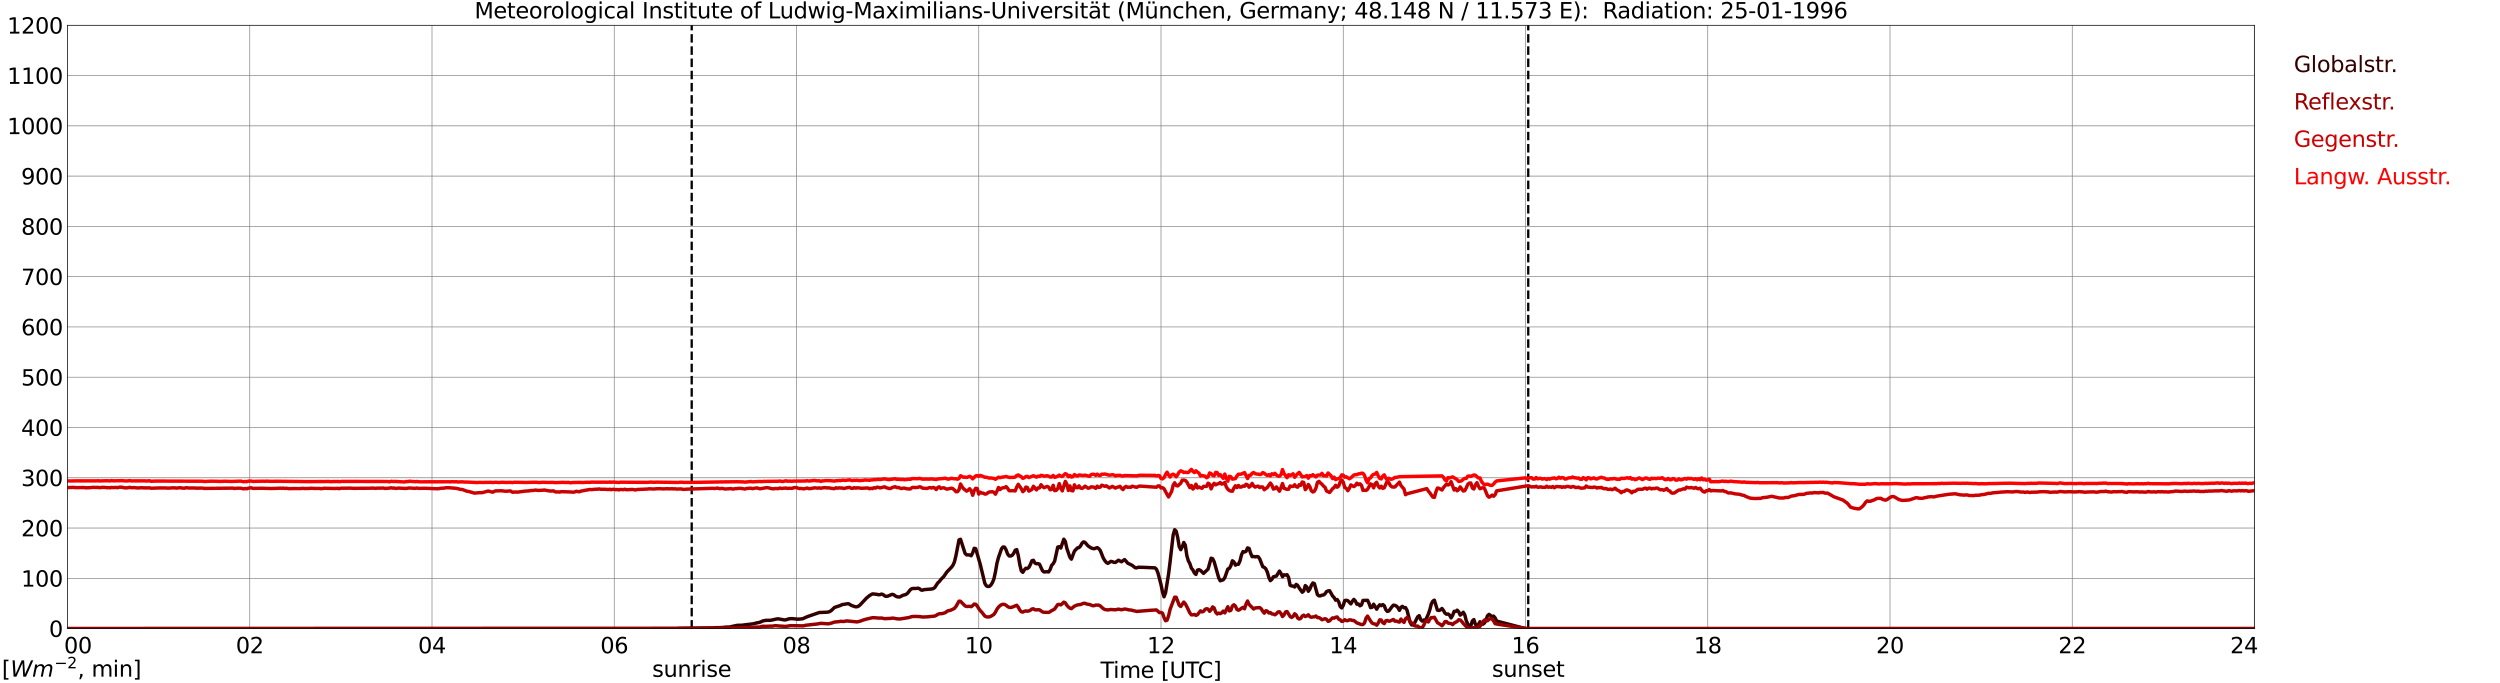 <?xml version="1.0" encoding="utf-8" standalone="no"?>
<!DOCTYPE svg PUBLIC "-//W3C//DTD SVG 1.1//EN"
  "http://www.w3.org/Graphics/SVG/1.1/DTD/svg11.dtd">
<svg xmlns:xlink="http://www.w3.org/1999/xlink" width="1085.4pt" height="296.64pt" viewBox="0 0 1085.4 296.64" xmlns="http://www.w3.org/2000/svg" version="1.1">
 <defs>
  <style type="text/css">*{stroke-linejoin: round; stroke-linecap: butt}</style>
 </defs>
 <g id="figure_1">
  <g id="patch_1">
   <path d="M 0 296.64 
L 1085.4 296.64 
L 1085.4 0 
L 0 0 
z
" style="fill: #ffffff"/>
  </g>
  <g id="axes_1">
   <g id="patch_2">
    <path d="M 29.306 272.909 
L 978.814 272.909 
L 978.814 10.976 
L 29.306 10.976 
z
" style="fill: #ffffff"/>
   </g>
   <g id="patch_3">
    <path d="M 978.814 272.909 
L 978.814 272.909 
L 978.814 10.976 
L 978.814 10.976 
z
" clip-path="url(#pc89a28bb08)" style="fill: #d3d3d3; opacity: 0.25; stroke: #d3d3d3; stroke-linejoin: miter"/>
   </g>
   <g id="matplotlib.axis_1">
    <g id="xtick_1">
     <g id="line2d_1">
      <path d="M 29.306 272.909 
L 29.306 10.976 
" clip-path="url(#pc89a28bb08)" style="fill: none; stroke: #808080; stroke-width: 0.3; stroke-linecap: square"/>
     </g>
     <g id="line2d_2"/>
     <g id="text_1">
      <!--    00 -->
      <g transform="translate(18.733 283.627) scale(0.095 -0.095)">
       <defs>
        <path id="DejaVuSans-20" transform="scale(0.016)"/>
        <path id="DejaVuSans-30" d="M 2034 4250 
Q 1547 4250 1301 3770 
Q 1056 3291 1056 2328 
Q 1056 1369 1301 889 
Q 1547 409 2034 409 
Q 2525 409 2770 889 
Q 3016 1369 3016 2328 
Q 3016 3291 2770 3770 
Q 2525 4250 2034 4250 
z
M 2034 4750 
Q 2819 4750 3233 4129 
Q 3647 3509 3647 2328 
Q 3647 1150 3233 529 
Q 2819 -91 2034 -91 
Q 1250 -91 836 529 
Q 422 1150 422 2328 
Q 422 3509 836 4129 
Q 1250 4750 2034 4750 
z
" transform="scale(0.016)"/>
       </defs>
       <use xlink:href="#DejaVuSans-20"/>
       <use xlink:href="#DejaVuSans-20" transform="translate(31.787 0)"/>
       <use xlink:href="#DejaVuSans-20" transform="translate(63.574 0)"/>
       <use xlink:href="#DejaVuSans-30" transform="translate(95.361 0)"/>
       <use xlink:href="#DejaVuSans-30" transform="translate(158.984 0)"/>
      </g>
     </g>
    </g>
    <g id="xtick_2">
     <g id="line2d_3">
      <path d="M 108.431 272.909 
L 108.431 10.976 
" clip-path="url(#pc89a28bb08)" style="fill: none; stroke: #808080; stroke-width: 0.3; stroke-linecap: square"/>
     </g>
     <g id="line2d_4"/>
     <g id="text_2">
      <!-- 02 -->
      <g transform="translate(102.387 283.627) scale(0.095 -0.095)">
       <defs>
        <path id="DejaVuSans-32" d="M 1228 531 
L 3431 531 
L 3431 0 
L 469 0 
L 469 531 
Q 828 903 1448 1529 
Q 2069 2156 2228 2338 
Q 2531 2678 2651 2914 
Q 2772 3150 2772 3378 
Q 2772 3750 2511 3984 
Q 2250 4219 1831 4219 
Q 1534 4219 1204 4116 
Q 875 4013 500 3803 
L 500 4441 
Q 881 4594 1212 4672 
Q 1544 4750 1819 4750 
Q 2544 4750 2975 4387 
Q 3406 4025 3406 3419 
Q 3406 3131 3298 2873 
Q 3191 2616 2906 2266 
Q 2828 2175 2409 1742 
Q 1991 1309 1228 531 
z
" transform="scale(0.016)"/>
       </defs>
       <use xlink:href="#DejaVuSans-30"/>
       <use xlink:href="#DejaVuSans-32" transform="translate(63.623 0)"/>
      </g>
     </g>
    </g>
    <g id="xtick_3">
     <g id="line2d_5">
      <path d="M 187.557 272.909 
L 187.557 10.976 
" clip-path="url(#pc89a28bb08)" style="fill: none; stroke: #808080; stroke-width: 0.3; stroke-linecap: square"/>
     </g>
     <g id="line2d_6"/>
     <g id="text_3">
      <!-- 04 -->
      <g transform="translate(181.513 283.627) scale(0.095 -0.095)">
       <defs>
        <path id="DejaVuSans-34" d="M 2419 4116 
L 825 1625 
L 2419 1625 
L 2419 4116 
z
M 2253 4666 
L 3047 4666 
L 3047 1625 
L 3713 1625 
L 3713 1100 
L 3047 1100 
L 3047 0 
L 2419 0 
L 2419 1100 
L 313 1100 
L 313 1709 
L 2253 4666 
z
" transform="scale(0.016)"/>
       </defs>
       <use xlink:href="#DejaVuSans-30"/>
       <use xlink:href="#DejaVuSans-34" transform="translate(63.623 0)"/>
      </g>
     </g>
    </g>
    <g id="xtick_4">
     <g id="line2d_7">
      <path d="M 266.683 272.909 
L 266.683 10.976 
" clip-path="url(#pc89a28bb08)" style="fill: none; stroke: #808080; stroke-width: 0.3; stroke-linecap: square"/>
     </g>
     <g id="line2d_8"/>
     <g id="text_4">
      <!-- 06 -->
      <g transform="translate(260.638 283.627) scale(0.095 -0.095)">
       <defs>
        <path id="DejaVuSans-36" d="M 2113 2584 
Q 1688 2584 1439 2293 
Q 1191 2003 1191 1497 
Q 1191 994 1439 701 
Q 1688 409 2113 409 
Q 2538 409 2786 701 
Q 3034 994 3034 1497 
Q 3034 2003 2786 2293 
Q 2538 2584 2113 2584 
z
M 3366 4563 
L 3366 3988 
Q 3128 4100 2886 4159 
Q 2644 4219 2406 4219 
Q 1781 4219 1451 3797 
Q 1122 3375 1075 2522 
Q 1259 2794 1537 2939 
Q 1816 3084 2150 3084 
Q 2853 3084 3261 2657 
Q 3669 2231 3669 1497 
Q 3669 778 3244 343 
Q 2819 -91 2113 -91 
Q 1303 -91 875 529 
Q 447 1150 447 2328 
Q 447 3434 972 4092 
Q 1497 4750 2381 4750 
Q 2619 4750 2861 4703 
Q 3103 4656 3366 4563 
z
" transform="scale(0.016)"/>
       </defs>
       <use xlink:href="#DejaVuSans-30"/>
       <use xlink:href="#DejaVuSans-36" transform="translate(63.623 0)"/>
      </g>
     </g>
    </g>
    <g id="xtick_5">
     <g id="line2d_9">
      <path d="M 345.808 272.909 
L 345.808 10.976 
" clip-path="url(#pc89a28bb08)" style="fill: none; stroke: #808080; stroke-width: 0.3; stroke-linecap: square"/>
     </g>
     <g id="line2d_10"/>
     <g id="text_5">
      <!-- 08 -->
      <g transform="translate(339.764 283.627) scale(0.095 -0.095)">
       <defs>
        <path id="DejaVuSans-38" d="M 2034 2216 
Q 1584 2216 1326 1975 
Q 1069 1734 1069 1313 
Q 1069 891 1326 650 
Q 1584 409 2034 409 
Q 2484 409 2743 651 
Q 3003 894 3003 1313 
Q 3003 1734 2745 1975 
Q 2488 2216 2034 2216 
z
M 1403 2484 
Q 997 2584 770 2862 
Q 544 3141 544 3541 
Q 544 4100 942 4425 
Q 1341 4750 2034 4750 
Q 2731 4750 3128 4425 
Q 3525 4100 3525 3541 
Q 3525 3141 3298 2862 
Q 3072 2584 2669 2484 
Q 3125 2378 3379 2068 
Q 3634 1759 3634 1313 
Q 3634 634 3220 271 
Q 2806 -91 2034 -91 
Q 1263 -91 848 271 
Q 434 634 434 1313 
Q 434 1759 690 2068 
Q 947 2378 1403 2484 
z
M 1172 3481 
Q 1172 3119 1398 2916 
Q 1625 2713 2034 2713 
Q 2441 2713 2670 2916 
Q 2900 3119 2900 3481 
Q 2900 3844 2670 4047 
Q 2441 4250 2034 4250 
Q 1625 4250 1398 4047 
Q 1172 3844 1172 3481 
z
" transform="scale(0.016)"/>
       </defs>
       <use xlink:href="#DejaVuSans-30"/>
       <use xlink:href="#DejaVuSans-38" transform="translate(63.623 0)"/>
      </g>
     </g>
    </g>
    <g id="xtick_6">
     <g id="line2d_11">
      <path d="M 424.934 272.909 
L 424.934 10.976 
" clip-path="url(#pc89a28bb08)" style="fill: none; stroke: #808080; stroke-width: 0.3; stroke-linecap: square"/>
     </g>
     <g id="line2d_12"/>
     <g id="text_6">
      <!-- 10 -->
      <g transform="translate(418.89 283.627) scale(0.095 -0.095)">
       <defs>
        <path id="DejaVuSans-31" d="M 794 531 
L 1825 531 
L 1825 4091 
L 703 3866 
L 703 4441 
L 1819 4666 
L 2450 4666 
L 2450 531 
L 3481 531 
L 3481 0 
L 794 0 
L 794 531 
z
" transform="scale(0.016)"/>
       </defs>
       <use xlink:href="#DejaVuSans-31"/>
       <use xlink:href="#DejaVuSans-30" transform="translate(63.623 0)"/>
      </g>
     </g>
    </g>
    <g id="xtick_7">
     <g id="line2d_13">
      <path d="M 504.06 272.909 
L 504.06 10.976 
" clip-path="url(#pc89a28bb08)" style="fill: none; stroke: #808080; stroke-width: 0.3; stroke-linecap: square"/>
     </g>
     <g id="line2d_14"/>
     <g id="text_7">
      <!-- 12 -->
      <g transform="translate(498.015 283.627) scale(0.095 -0.095)">
       <use xlink:href="#DejaVuSans-31"/>
       <use xlink:href="#DejaVuSans-32" transform="translate(63.623 0)"/>
      </g>
     </g>
    </g>
    <g id="xtick_8">
     <g id="line2d_15">
      <path d="M 583.185 272.909 
L 583.185 10.976 
" clip-path="url(#pc89a28bb08)" style="fill: none; stroke: #808080; stroke-width: 0.3; stroke-linecap: square"/>
     </g>
     <g id="line2d_16"/>
     <g id="text_8">
      <!-- 14 -->
      <g transform="translate(577.141 283.627) scale(0.095 -0.095)">
       <use xlink:href="#DejaVuSans-31"/>
       <use xlink:href="#DejaVuSans-34" transform="translate(63.623 0)"/>
      </g>
     </g>
    </g>
    <g id="xtick_9">
     <g id="line2d_17">
      <path d="M 662.311 272.909 
L 662.311 10.976 
" clip-path="url(#pc89a28bb08)" style="fill: none; stroke: #808080; stroke-width: 0.3; stroke-linecap: square"/>
     </g>
     <g id="line2d_18"/>
     <g id="text_9">
      <!-- 16 -->
      <g transform="translate(656.267 283.627) scale(0.095 -0.095)">
       <use xlink:href="#DejaVuSans-31"/>
       <use xlink:href="#DejaVuSans-36" transform="translate(63.623 0)"/>
      </g>
     </g>
    </g>
    <g id="xtick_10">
     <g id="line2d_19">
      <path d="M 741.437 272.909 
L 741.437 10.976 
" clip-path="url(#pc89a28bb08)" style="fill: none; stroke: #808080; stroke-width: 0.3; stroke-linecap: square"/>
     </g>
     <g id="line2d_20"/>
     <g id="text_10">
      <!-- 18 -->
      <g transform="translate(735.392 283.627) scale(0.095 -0.095)">
       <use xlink:href="#DejaVuSans-31"/>
       <use xlink:href="#DejaVuSans-38" transform="translate(63.623 0)"/>
      </g>
     </g>
    </g>
    <g id="xtick_11">
     <g id="line2d_21">
      <path d="M 820.562 272.909 
L 820.562 10.976 
" clip-path="url(#pc89a28bb08)" style="fill: none; stroke: #808080; stroke-width: 0.3; stroke-linecap: square"/>
     </g>
     <g id="line2d_22"/>
     <g id="text_11">
      <!-- 20 -->
      <g transform="translate(814.518 283.627) scale(0.095 -0.095)">
       <use xlink:href="#DejaVuSans-32"/>
       <use xlink:href="#DejaVuSans-30" transform="translate(63.623 0)"/>
      </g>
     </g>
    </g>
    <g id="xtick_12">
     <g id="line2d_23">
      <path d="M 899.688 272.909 
L 899.688 10.976 
" clip-path="url(#pc89a28bb08)" style="fill: none; stroke: #808080; stroke-width: 0.3; stroke-linecap: square"/>
     </g>
     <g id="line2d_24"/>
     <g id="text_12">
      <!-- 22 -->
      <g transform="translate(893.644 283.627) scale(0.095 -0.095)">
       <use xlink:href="#DejaVuSans-32"/>
       <use xlink:href="#DejaVuSans-32" transform="translate(63.623 0)"/>
      </g>
     </g>
    </g>
    <g id="xtick_13">
     <g id="line2d_25">
      <path d="M 978.814 272.909 
L 978.814 10.976 
" clip-path="url(#pc89a28bb08)" style="fill: none; stroke: #808080; stroke-width: 0.3; stroke-linecap: square"/>
     </g>
     <g id="line2d_26"/>
     <g id="text_13">
      <!-- 24    -->
      <g transform="translate(968.241 283.627) scale(0.095 -0.095)">
       <use xlink:href="#DejaVuSans-32"/>
       <use xlink:href="#DejaVuSans-34" transform="translate(63.623 0)"/>
       <use xlink:href="#DejaVuSans-20" transform="translate(127.246 0)"/>
       <use xlink:href="#DejaVuSans-20" transform="translate(159.033 0)"/>
       <use xlink:href="#DejaVuSans-20" transform="translate(190.82 0)"/>
      </g>
     </g>
    </g>
    <g id="text_14">
     <!-- Time [UTC] -->
     <g transform="translate(477.806 294.322) scale(0.095 -0.095)">
      <defs>
       <path id="DejaVuSans-54" d="M -19 4666 
L 3928 4666 
L 3928 4134 
L 2272 4134 
L 2272 0 
L 1638 0 
L 1638 4134 
L -19 4134 
L -19 4666 
z
" transform="scale(0.016)"/>
       <path id="DejaVuSans-69" d="M 603 3500 
L 1178 3500 
L 1178 0 
L 603 0 
L 603 3500 
z
M 603 4863 
L 1178 4863 
L 1178 4134 
L 603 4134 
L 603 4863 
z
" transform="scale(0.016)"/>
       <path id="DejaVuSans-6d" d="M 3328 2828 
Q 3544 3216 3844 3400 
Q 4144 3584 4550 3584 
Q 5097 3584 5394 3201 
Q 5691 2819 5691 2113 
L 5691 0 
L 5113 0 
L 5113 2094 
Q 5113 2597 4934 2840 
Q 4756 3084 4391 3084 
Q 3944 3084 3684 2787 
Q 3425 2491 3425 1978 
L 3425 0 
L 2847 0 
L 2847 2094 
Q 2847 2600 2669 2842 
Q 2491 3084 2119 3084 
Q 1678 3084 1418 2786 
Q 1159 2488 1159 1978 
L 1159 0 
L 581 0 
L 581 3500 
L 1159 3500 
L 1159 2956 
Q 1356 3278 1631 3431 
Q 1906 3584 2284 3584 
Q 2666 3584 2933 3390 
Q 3200 3197 3328 2828 
z
" transform="scale(0.016)"/>
       <path id="DejaVuSans-65" d="M 3597 1894 
L 3597 1613 
L 953 1613 
Q 991 1019 1311 708 
Q 1631 397 2203 397 
Q 2534 397 2845 478 
Q 3156 559 3463 722 
L 3463 178 
Q 3153 47 2828 -22 
Q 2503 -91 2169 -91 
Q 1331 -91 842 396 
Q 353 884 353 1716 
Q 353 2575 817 3079 
Q 1281 3584 2069 3584 
Q 2775 3584 3186 3129 
Q 3597 2675 3597 1894 
z
M 3022 2063 
Q 3016 2534 2758 2815 
Q 2500 3097 2075 3097 
Q 1594 3097 1305 2825 
Q 1016 2553 972 2059 
L 3022 2063 
z
" transform="scale(0.016)"/>
       <path id="DejaVuSans-5b" d="M 550 4863 
L 1875 4863 
L 1875 4416 
L 1125 4416 
L 1125 -397 
L 1875 -397 
L 1875 -844 
L 550 -844 
L 550 4863 
z
" transform="scale(0.016)"/>
       <path id="DejaVuSans-55" d="M 556 4666 
L 1191 4666 
L 1191 1831 
Q 1191 1081 1462 751 
Q 1734 422 2344 422 
Q 2950 422 3222 751 
Q 3494 1081 3494 1831 
L 3494 4666 
L 4128 4666 
L 4128 1753 
Q 4128 841 3676 375 
Q 3225 -91 2344 -91 
Q 1459 -91 1007 375 
Q 556 841 556 1753 
L 556 4666 
z
" transform="scale(0.016)"/>
       <path id="DejaVuSans-43" d="M 4122 4306 
L 4122 3641 
Q 3803 3938 3442 4084 
Q 3081 4231 2675 4231 
Q 1875 4231 1450 3742 
Q 1025 3253 1025 2328 
Q 1025 1406 1450 917 
Q 1875 428 2675 428 
Q 3081 428 3442 575 
Q 3803 722 4122 1019 
L 4122 359 
Q 3791 134 3420 21 
Q 3050 -91 2638 -91 
Q 1578 -91 968 557 
Q 359 1206 359 2328 
Q 359 3453 968 4101 
Q 1578 4750 2638 4750 
Q 3056 4750 3426 4639 
Q 3797 4528 4122 4306 
z
" transform="scale(0.016)"/>
       <path id="DejaVuSans-5d" d="M 1947 4863 
L 1947 -844 
L 622 -844 
L 622 -397 
L 1369 -397 
L 1369 4416 
L 622 4416 
L 622 4863 
L 1947 4863 
z
" transform="scale(0.016)"/>
      </defs>
      <use xlink:href="#DejaVuSans-54"/>
      <use xlink:href="#DejaVuSans-69" transform="translate(57.959 0)"/>
      <use xlink:href="#DejaVuSans-6d" transform="translate(85.742 0)"/>
      <use xlink:href="#DejaVuSans-65" transform="translate(183.154 0)"/>
      <use xlink:href="#DejaVuSans-20" transform="translate(244.678 0)"/>
      <use xlink:href="#DejaVuSans-5b" transform="translate(276.465 0)"/>
      <use xlink:href="#DejaVuSans-55" transform="translate(315.479 0)"/>
      <use xlink:href="#DejaVuSans-54" transform="translate(388.672 0)"/>
      <use xlink:href="#DejaVuSans-43" transform="translate(443.881 0)"/>
      <use xlink:href="#DejaVuSans-5d" transform="translate(513.705 0)"/>
     </g>
    </g>
   </g>
   <g id="matplotlib.axis_2">
    <g id="ytick_1">
     <g id="line2d_27">
      <path d="M 29.306 272.909 
L 978.814 272.909 
" clip-path="url(#pc89a28bb08)" style="fill: none; stroke: #808080; stroke-width: 0.3; stroke-linecap: square"/>
     </g>
     <g id="line2d_28"/>
     <g id="text_15">
      <!-- 0 -->
      <g transform="translate(21.261 276.518) scale(0.095 -0.095)">
       <use xlink:href="#DejaVuSans-30"/>
      </g>
     </g>
    </g>
    <g id="ytick_2">
     <g id="line2d_29">
      <path d="M 29.306 251.081 
L 978.814 251.081 
" clip-path="url(#pc89a28bb08)" style="fill: none; stroke: #808080; stroke-width: 0.3; stroke-linecap: square"/>
     </g>
     <g id="line2d_30"/>
     <g id="text_16">
      <!-- 100 -->
      <g transform="translate(9.173 254.69) scale(0.095 -0.095)">
       <use xlink:href="#DejaVuSans-31"/>
       <use xlink:href="#DejaVuSans-30" transform="translate(63.623 0)"/>
       <use xlink:href="#DejaVuSans-30" transform="translate(127.246 0)"/>
      </g>
     </g>
    </g>
    <g id="ytick_3">
     <g id="line2d_31">
      <path d="M 29.306 229.253 
L 978.814 229.253 
" clip-path="url(#pc89a28bb08)" style="fill: none; stroke: #808080; stroke-width: 0.3; stroke-linecap: square"/>
     </g>
     <g id="line2d_32"/>
     <g id="text_17">
      <!-- 200 -->
      <g transform="translate(9.173 232.863) scale(0.095 -0.095)">
       <use xlink:href="#DejaVuSans-32"/>
       <use xlink:href="#DejaVuSans-30" transform="translate(63.623 0)"/>
       <use xlink:href="#DejaVuSans-30" transform="translate(127.246 0)"/>
      </g>
     </g>
    </g>
    <g id="ytick_4">
     <g id="line2d_33">
      <path d="M 29.306 207.426 
L 978.814 207.426 
" clip-path="url(#pc89a28bb08)" style="fill: none; stroke: #808080; stroke-width: 0.3; stroke-linecap: square"/>
     </g>
     <g id="line2d_34"/>
     <g id="text_18">
      <!-- 300 -->
      <g transform="translate(9.173 211.035) scale(0.095 -0.095)">
       <defs>
        <path id="DejaVuSans-33" d="M 2597 2516 
Q 3050 2419 3304 2112 
Q 3559 1806 3559 1356 
Q 3559 666 3084 287 
Q 2609 -91 1734 -91 
Q 1441 -91 1130 -33 
Q 819 25 488 141 
L 488 750 
Q 750 597 1062 519 
Q 1375 441 1716 441 
Q 2309 441 2620 675 
Q 2931 909 2931 1356 
Q 2931 1769 2642 2001 
Q 2353 2234 1838 2234 
L 1294 2234 
L 1294 2753 
L 1863 2753 
Q 2328 2753 2575 2939 
Q 2822 3125 2822 3475 
Q 2822 3834 2567 4026 
Q 2313 4219 1838 4219 
Q 1578 4219 1281 4162 
Q 984 4106 628 3988 
L 628 4550 
Q 988 4650 1302 4700 
Q 1616 4750 1894 4750 
Q 2613 4750 3031 4423 
Q 3450 4097 3450 3541 
Q 3450 3153 3228 2886 
Q 3006 2619 2597 2516 
z
" transform="scale(0.016)"/>
       </defs>
       <use xlink:href="#DejaVuSans-33"/>
       <use xlink:href="#DejaVuSans-30" transform="translate(63.623 0)"/>
       <use xlink:href="#DejaVuSans-30" transform="translate(127.246 0)"/>
      </g>
     </g>
    </g>
    <g id="ytick_5">
     <g id="line2d_35">
      <path d="M 29.306 185.598 
L 978.814 185.598 
" clip-path="url(#pc89a28bb08)" style="fill: none; stroke: #808080; stroke-width: 0.3; stroke-linecap: square"/>
     </g>
     <g id="line2d_36"/>
     <g id="text_19">
      <!-- 400 -->
      <g transform="translate(9.173 189.207) scale(0.095 -0.095)">
       <use xlink:href="#DejaVuSans-34"/>
       <use xlink:href="#DejaVuSans-30" transform="translate(63.623 0)"/>
       <use xlink:href="#DejaVuSans-30" transform="translate(127.246 0)"/>
      </g>
     </g>
    </g>
    <g id="ytick_6">
     <g id="line2d_37">
      <path d="M 29.306 163.77 
L 978.814 163.77 
" clip-path="url(#pc89a28bb08)" style="fill: none; stroke: #808080; stroke-width: 0.3; stroke-linecap: square"/>
     </g>
     <g id="line2d_38"/>
     <g id="text_20">
      <!-- 500 -->
      <g transform="translate(9.173 167.379) scale(0.095 -0.095)">
       <defs>
        <path id="DejaVuSans-35" d="M 691 4666 
L 3169 4666 
L 3169 4134 
L 1269 4134 
L 1269 2991 
Q 1406 3038 1543 3061 
Q 1681 3084 1819 3084 
Q 2600 3084 3056 2656 
Q 3513 2228 3513 1497 
Q 3513 744 3044 326 
Q 2575 -91 1722 -91 
Q 1428 -91 1123 -41 
Q 819 9 494 109 
L 494 744 
Q 775 591 1075 516 
Q 1375 441 1709 441 
Q 2250 441 2565 725 
Q 2881 1009 2881 1497 
Q 2881 1984 2565 2268 
Q 2250 2553 1709 2553 
Q 1456 2553 1204 2497 
Q 953 2441 691 2322 
L 691 4666 
z
" transform="scale(0.016)"/>
       </defs>
       <use xlink:href="#DejaVuSans-35"/>
       <use xlink:href="#DejaVuSans-30" transform="translate(63.623 0)"/>
       <use xlink:href="#DejaVuSans-30" transform="translate(127.246 0)"/>
      </g>
     </g>
    </g>
    <g id="ytick_7">
     <g id="line2d_39">
      <path d="M 29.306 141.942 
L 978.814 141.942 
" clip-path="url(#pc89a28bb08)" style="fill: none; stroke: #808080; stroke-width: 0.3; stroke-linecap: square"/>
     </g>
     <g id="line2d_40"/>
     <g id="text_21">
      <!-- 600 -->
      <g transform="translate(9.173 145.551) scale(0.095 -0.095)">
       <use xlink:href="#DejaVuSans-36"/>
       <use xlink:href="#DejaVuSans-30" transform="translate(63.623 0)"/>
       <use xlink:href="#DejaVuSans-30" transform="translate(127.246 0)"/>
      </g>
     </g>
    </g>
    <g id="ytick_8">
     <g id="line2d_41">
      <path d="M 29.306 120.114 
L 978.814 120.114 
" clip-path="url(#pc89a28bb08)" style="fill: none; stroke: #808080; stroke-width: 0.3; stroke-linecap: square"/>
     </g>
     <g id="line2d_42"/>
     <g id="text_22">
      <!-- 700 -->
      <g transform="translate(9.173 123.724) scale(0.095 -0.095)">
       <defs>
        <path id="DejaVuSans-37" d="M 525 4666 
L 3525 4666 
L 3525 4397 
L 1831 0 
L 1172 0 
L 2766 4134 
L 525 4134 
L 525 4666 
z
" transform="scale(0.016)"/>
       </defs>
       <use xlink:href="#DejaVuSans-37"/>
       <use xlink:href="#DejaVuSans-30" transform="translate(63.623 0)"/>
       <use xlink:href="#DejaVuSans-30" transform="translate(127.246 0)"/>
      </g>
     </g>
    </g>
    <g id="ytick_9">
     <g id="line2d_43">
      <path d="M 29.306 98.287 
L 978.814 98.287 
" clip-path="url(#pc89a28bb08)" style="fill: none; stroke: #808080; stroke-width: 0.3; stroke-linecap: square"/>
     </g>
     <g id="line2d_44"/>
     <g id="text_23">
      <!-- 800 -->
      <g transform="translate(9.173 101.896) scale(0.095 -0.095)">
       <use xlink:href="#DejaVuSans-38"/>
       <use xlink:href="#DejaVuSans-30" transform="translate(63.623 0)"/>
       <use xlink:href="#DejaVuSans-30" transform="translate(127.246 0)"/>
      </g>
     </g>
    </g>
    <g id="ytick_10">
     <g id="line2d_45">
      <path d="M 29.306 76.459 
L 978.814 76.459 
" clip-path="url(#pc89a28bb08)" style="fill: none; stroke: #808080; stroke-width: 0.3; stroke-linecap: square"/>
     </g>
     <g id="line2d_46"/>
     <g id="text_24">
      <!-- 900 -->
      <g transform="translate(9.173 80.068) scale(0.095 -0.095)">
       <defs>
        <path id="DejaVuSans-39" d="M 703 97 
L 703 672 
Q 941 559 1184 500 
Q 1428 441 1663 441 
Q 2288 441 2617 861 
Q 2947 1281 2994 2138 
Q 2813 1869 2534 1725 
Q 2256 1581 1919 1581 
Q 1219 1581 811 2004 
Q 403 2428 403 3163 
Q 403 3881 828 4315 
Q 1253 4750 1959 4750 
Q 2769 4750 3195 4129 
Q 3622 3509 3622 2328 
Q 3622 1225 3098 567 
Q 2575 -91 1691 -91 
Q 1453 -91 1209 -44 
Q 966 3 703 97 
z
M 1959 2075 
Q 2384 2075 2632 2365 
Q 2881 2656 2881 3163 
Q 2881 3666 2632 3958 
Q 2384 4250 1959 4250 
Q 1534 4250 1286 3958 
Q 1038 3666 1038 3163 
Q 1038 2656 1286 2365 
Q 1534 2075 1959 2075 
z
" transform="scale(0.016)"/>
       </defs>
       <use xlink:href="#DejaVuSans-39"/>
       <use xlink:href="#DejaVuSans-30" transform="translate(63.623 0)"/>
       <use xlink:href="#DejaVuSans-30" transform="translate(127.246 0)"/>
      </g>
     </g>
    </g>
    <g id="ytick_11">
     <g id="line2d_47">
      <path d="M 29.306 54.631 
L 978.814 54.631 
" clip-path="url(#pc89a28bb08)" style="fill: none; stroke: #808080; stroke-width: 0.3; stroke-linecap: square"/>
     </g>
     <g id="line2d_48"/>
     <g id="text_25">
      <!-- 1000 -->
      <g transform="translate(3.128 58.24) scale(0.095 -0.095)">
       <use xlink:href="#DejaVuSans-31"/>
       <use xlink:href="#DejaVuSans-30" transform="translate(63.623 0)"/>
       <use xlink:href="#DejaVuSans-30" transform="translate(127.246 0)"/>
       <use xlink:href="#DejaVuSans-30" transform="translate(190.869 0)"/>
      </g>
     </g>
    </g>
    <g id="ytick_12">
     <g id="line2d_49">
      <path d="M 29.306 32.803 
L 978.814 32.803 
" clip-path="url(#pc89a28bb08)" style="fill: none; stroke: #808080; stroke-width: 0.3; stroke-linecap: square"/>
     </g>
     <g id="line2d_50"/>
     <g id="text_26">
      <!-- 1100 -->
      <g transform="translate(3.128 36.413) scale(0.095 -0.095)">
       <use xlink:href="#DejaVuSans-31"/>
       <use xlink:href="#DejaVuSans-31" transform="translate(63.623 0)"/>
       <use xlink:href="#DejaVuSans-30" transform="translate(127.246 0)"/>
       <use xlink:href="#DejaVuSans-30" transform="translate(190.869 0)"/>
      </g>
     </g>
    </g>
    <g id="ytick_13">
     <g id="line2d_51">
      <path d="M 29.306 10.976 
L 978.814 10.976 
" clip-path="url(#pc89a28bb08)" style="fill: none; stroke: #808080; stroke-width: 0.3; stroke-linecap: square"/>
     </g>
     <g id="line2d_52"/>
     <g id="text_27">
      <!-- 1200 -->
      <g transform="translate(3.128 14.585) scale(0.095 -0.095)">
       <use xlink:href="#DejaVuSans-31"/>
       <use xlink:href="#DejaVuSans-32" transform="translate(63.623 0)"/>
       <use xlink:href="#DejaVuSans-30" transform="translate(127.246 0)"/>
       <use xlink:href="#DejaVuSans-30" transform="translate(190.869 0)"/>
      </g>
     </g>
    </g>
   </g>
   <g id="line2d_53">
    <path d="M 300.311 272.909 
L 300.311 10.976 
" clip-path="url(#pc89a28bb08)" style="fill: none; stroke-dasharray: 3.7,1.6; stroke-dashoffset: 0; stroke: #000000"/>
   </g>
   <g id="line2d_54">
    <path d="M 663.498 272.909 
L 663.498 10.976 
" clip-path="url(#pc89a28bb08)" style="fill: none; stroke-dasharray: 3.7,1.6; stroke-dashoffset: 0; stroke: #000000"/>
   </g>
   <g id="line2d_55">
    <path d="M 29.306 272.909 
L 293.717 272.909 
L 295.036 272.791 
L 310.202 272.592 
L 310.861 272.509 
L 312.18 272.514 
L 314.158 272.405 
L 314.818 272.278 
L 316.796 272.232 
L 318.114 271.909 
L 320.093 271.494 
L 322.071 271.455 
L 323.39 271.278 
L 325.368 271.045 
L 326.686 270.881 
L 327.346 270.765 
L 328.665 270.403 
L 329.324 270.331 
L 329.983 270.124 
L 331.302 269.55 
L 332.621 269.327 
L 334.599 269.309 
L 337.236 268.727 
L 337.896 268.674 
L 340.533 269.157 
L 341.193 269.106 
L 342.512 268.672 
L 343.83 268.578 
L 346.468 268.836 
L 348.446 268.652 
L 350.424 267.762 
L 355.699 265.933 
L 358.996 265.793 
L 359.655 265.712 
L 360.315 265.457 
L 360.974 265.022 
L 362.293 263.728 
L 364.93 262.855 
L 365.59 262.506 
L 368.227 262.08 
L 368.887 262.37 
L 369.546 262.803 
L 370.865 263.285 
L 371.524 263.457 
L 372.184 263.409 
L 372.843 263.104 
L 373.502 262.543 
L 376.14 259.723 
L 377.459 258.601 
L 378.777 257.841 
L 380.756 258.038 
L 381.415 258.232 
L 382.074 258.16 
L 382.734 257.922 
L 383.393 258.131 
L 384.053 258.675 
L 384.712 258.932 
L 385.371 258.834 
L 387.349 258.033 
L 388.009 258.199 
L 388.668 258.697 
L 389.328 259.046 
L 389.987 259.177 
L 390.646 259.192 
L 391.965 258.47 
L 393.284 258.11 
L 393.943 257.645 
L 395.262 256.001 
L 395.921 255.556 
L 396.581 255.482 
L 397.899 255.475 
L 398.559 255.348 
L 399.218 255.597 
L 399.878 256.152 
L 400.537 256.245 
L 401.196 255.986 
L 404.493 255.722 
L 405.153 255.538 
L 405.812 255.126 
L 407.131 253.098 
L 407.79 252.498 
L 408.45 251.625 
L 409.768 250.287 
L 411.087 248.348 
L 413.065 246.294 
L 413.725 245.423 
L 414.384 243.943 
L 415.043 241.178 
L 416.362 234.407 
L 417.022 234.141 
L 419 240.27 
L 419.659 240.898 
L 420.978 240.931 
L 421.637 241.287 
L 422.297 240.034 
L 422.956 238.061 
L 423.615 238.211 
L 425.593 245.059 
L 427.572 253.257 
L 428.231 254.351 
L 428.89 254.639 
L 429.55 254.582 
L 430.209 253.982 
L 430.869 252.928 
L 431.528 251.312 
L 432.187 248.241 
L 432.847 244.487 
L 433.506 242.016 
L 434.825 238.231 
L 435.484 237.474 
L 436.144 237.559 
L 436.803 238.744 
L 437.462 240.512 
L 438.122 241.361 
L 438.781 241.416 
L 439.44 241.082 
L 440.1 240.239 
L 440.759 238.906 
L 441.419 238.615 
L 442.078 241.125 
L 442.737 244.998 
L 443.397 247.816 
L 444.056 248.479 
L 444.716 247.449 
L 445.375 246.709 
L 446.034 246.829 
L 446.694 246.318 
L 447.353 245.081 
L 448.012 243.45 
L 448.672 243.256 
L 449.331 244.472 
L 449.991 244.771 
L 450.65 244.688 
L 451.309 244.965 
L 452.628 247.813 
L 453.287 248.326 
L 454.606 248.206 
L 455.266 248.305 
L 455.925 247.268 
L 456.584 245.458 
L 457.244 244.749 
L 457.903 243.553 
L 459.222 237.528 
L 459.881 237.332 
L 460.541 237.936 
L 461.859 234.108 
L 462.519 235.092 
L 463.178 238.076 
L 464.497 241.913 
L 465.156 242.758 
L 466.475 239.266 
L 467.794 237.871 
L 468.453 237.766 
L 469.113 237.044 
L 469.772 235.843 
L 470.431 235.26 
L 471.091 235.507 
L 472.409 237.037 
L 473.728 237.901 
L 474.388 238.128 
L 475.047 238.233 
L 476.366 237.755 
L 477.025 238.185 
L 477.685 238.984 
L 479.003 242.289 
L 479.663 243.387 
L 480.322 244.197 
L 480.981 244.587 
L 482.3 243.736 
L 482.96 243.869 
L 483.619 244.142 
L 484.278 244.188 
L 485.597 243.223 
L 486.916 243.898 
L 488.235 242.952 
L 488.894 243.625 
L 489.553 244.474 
L 491.532 245.439 
L 492.85 246.482 
L 493.51 246.554 
L 494.169 246.272 
L 496.147 246.312 
L 501.422 246.539 
L 502.082 247.145 
L 502.741 248.78 
L 504.06 253.803 
L 504.719 256.994 
L 505.379 259.096 
L 506.038 257.37 
L 507.357 249.149 
L 508.016 243.806 
L 509.335 232.268 
L 509.994 229.987 
L 510.654 230.613 
L 511.313 233.37 
L 511.972 237.325 
L 512.632 238.644 
L 513.291 237.388 
L 513.95 235.537 
L 514.61 236.721 
L 515.269 241.187 
L 515.929 243.485 
L 516.588 244.692 
L 517.247 246.683 
L 517.907 247.451 
L 518.566 248.791 
L 519.226 249.389 
L 519.885 247.53 
L 520.544 247.338 
L 521.204 247.639 
L 522.522 248.938 
L 524.501 247.069 
L 525.819 242.352 
L 526.479 242.575 
L 527.138 243.902 
L 529.116 250.867 
L 529.776 252.157 
L 531.094 251.723 
L 531.754 250.81 
L 533.073 247.058 
L 533.732 246.783 
L 534.391 245.609 
L 535.051 243.478 
L 535.71 243.943 
L 536.369 245.364 
L 537.029 244.998 
L 537.688 244.969 
L 538.348 243.524 
L 539.007 240.877 
L 539.666 239.475 
L 540.326 239.665 
L 540.985 239.346 
L 541.644 237.882 
L 542.304 238.113 
L 542.963 240.187 
L 543.623 241.686 
L 544.282 241.593 
L 544.941 241.774 
L 545.601 241.651 
L 546.26 241.732 
L 546.919 242.645 
L 548.238 246.039 
L 548.898 246.338 
L 549.557 246.94 
L 550.216 248.361 
L 550.876 250.695 
L 551.535 252.1 
L 552.195 251.515 
L 552.854 250.42 
L 554.173 250.081 
L 555.491 247.942 
L 556.151 248.955 
L 556.81 250.404 
L 557.47 249.562 
L 558.129 249.693 
L 558.788 249.507 
L 559.448 250.666 
L 560.107 254.087 
L 560.766 254.405 
L 561.426 254.434 
L 562.085 254.855 
L 562.745 253.729 
L 563.404 254.163 
L 564.063 255.298 
L 565.382 257.125 
L 566.042 256.547 
L 566.701 254.248 
L 567.36 254.825 
L 568.02 256.708 
L 568.679 255.783 
L 569.338 254.161 
L 569.998 253.102 
L 570.657 253.406 
L 571.976 258.166 
L 572.635 258.708 
L 573.295 258.705 
L 573.954 258.369 
L 574.613 258.332 
L 575.273 257.802 
L 575.932 256.817 
L 576.592 256.564 
L 577.251 256.451 
L 578.57 258.764 
L 579.229 259.456 
L 579.889 260.572 
L 580.548 260.288 
L 581.207 261.277 
L 581.867 263.329 
L 582.526 263.938 
L 583.185 262.859 
L 583.845 260.729 
L 584.504 260.615 
L 585.164 260.79 
L 586.482 262.17 
L 587.142 261.05 
L 587.801 260.233 
L 588.46 260.954 
L 589.12 262.338 
L 589.779 262.233 
L 590.439 263.008 
L 591.098 262.639 
L 591.757 260.687 
L 593.736 260.633 
L 594.395 262.001 
L 595.054 263.8 
L 595.714 263.667 
L 596.373 262.327 
L 597.692 264.481 
L 598.351 263.392 
L 599.011 262.584 
L 599.67 262.958 
L 600.329 262.486 
L 600.989 262.953 
L 601.648 264.667 
L 602.307 265.45 
L 602.967 265.271 
L 604.286 263.47 
L 604.945 262.735 
L 605.604 262.824 
L 606.264 263.128 
L 606.923 263.839 
L 607.582 264.992 
L 608.242 263.639 
L 608.901 263.263 
L 609.561 263.885 
L 610.22 263.787 
L 610.879 264.944 
L 612.198 270.148 
L 612.858 271.274 
L 613.517 271.344 
L 614.176 270.453 
L 615.495 267.795 
L 616.154 267.301 
L 616.814 269.013 
L 617.473 269.661 
L 618.133 269.174 
L 618.792 269.349 
L 619.451 268.155 
L 620.111 266.66 
L 620.77 264.728 
L 621.429 262.191 
L 622.089 260.98 
L 622.748 260.576 
L 624.067 264.896 
L 624.726 265.055 
L 625.386 264.787 
L 626.045 264.178 
L 626.705 265.044 
L 627.364 266.216 
L 628.023 266.67 
L 628.683 266.561 
L 629.342 267.044 
L 630.001 268.273 
L 630.661 267.186 
L 631.32 265.422 
L 631.98 265.49 
L 632.639 264.918 
L 633.298 265.581 
L 633.958 267.052 
L 634.617 266.566 
L 635.276 265.826 
L 635.936 266.889 
L 636.595 269.486 
L 637.255 270.977 
L 637.914 271.643 
L 638.573 271.682 
L 639.233 269.589 
L 639.892 268.997 
L 640.552 270.999 
L 641.211 272.062 
L 641.87 271.165 
L 642.53 269.951 
L 643.848 270.973 
L 644.508 270.466 
L 645.167 269.078 
L 645.827 267.319 
L 646.486 266.747 
L 647.805 267.707 
L 648.464 267.502 
L 649.123 268.273 
L 649.783 269.641 
L 662.311 272.909 
L 978.154 272.909 
L 978.154 272.909 
" clip-path="url(#pc89a28bb08)" style="fill: none; stroke: #330000; stroke-width: 1.5; stroke-linecap: square"/>
   </g>
   <g id="line2d_56">
    <path d="M 29.306 272.909 
L 300.971 272.802 
L 323.39 272.573 
L 324.708 272.468 
L 326.686 272.405 
L 328.665 272.223 
L 329.324 272.278 
L 329.983 272.217 
L 330.643 271.979 
L 331.302 271.9 
L 332.621 271.922 
L 334.599 271.839 
L 335.258 271.855 
L 336.577 271.638 
L 338.555 271.804 
L 341.193 271.959 
L 343.171 271.638 
L 346.468 271.682 
L 348.446 271.732 
L 349.105 271.662 
L 349.765 271.468 
L 355.04 270.872 
L 356.359 270.623 
L 359.655 270.848 
L 360.974 270.534 
L 362.293 270.08 
L 364.271 269.89 
L 364.93 269.746 
L 366.249 269.838 
L 367.568 269.578 
L 372.184 270.008 
L 373.502 269.665 
L 374.821 269.172 
L 376.14 268.79 
L 378.777 268.183 
L 380.096 268.22 
L 381.415 268.349 
L 382.734 268.325 
L 384.053 268.602 
L 386.69 268.478 
L 387.349 268.36 
L 388.009 268.397 
L 389.328 268.648 
L 390.646 268.753 
L 394.603 268.113 
L 395.921 267.69 
L 397.24 267.624 
L 399.218 267.694 
L 400.537 267.882 
L 402.515 267.81 
L 405.812 267.482 
L 406.471 267.175 
L 407.131 266.729 
L 407.79 266.474 
L 409.109 266.395 
L 410.428 265.985 
L 411.087 265.466 
L 411.746 265.105 
L 412.406 265.064 
L 413.725 264.477 
L 414.384 264.11 
L 415.043 263.305 
L 416.362 261.006 
L 417.022 261.061 
L 419 263.071 
L 419.659 263.315 
L 420.978 263.243 
L 421.637 263.388 
L 422.297 262.94 
L 422.956 262.263 
L 423.615 262.349 
L 424.275 263.106 
L 424.934 264.226 
L 425.593 265.112 
L 426.253 265.78 
L 427.572 267.467 
L 428.231 267.805 
L 428.89 267.871 
L 429.55 267.816 
L 430.209 267.581 
L 431.528 266.74 
L 432.187 265.747 
L 432.847 264.488 
L 433.506 263.586 
L 434.165 262.944 
L 434.825 262.528 
L 435.484 262.357 
L 436.144 262.425 
L 436.803 262.789 
L 437.462 263.329 
L 438.122 263.68 
L 438.781 263.75 
L 439.44 263.604 
L 441.419 262.785 
L 442.078 263.593 
L 442.737 264.839 
L 443.397 265.612 
L 444.056 265.745 
L 444.716 265.415 
L 445.375 265.23 
L 446.034 265.369 
L 446.694 265.245 
L 447.353 264.924 
L 448.012 264.398 
L 448.672 264.315 
L 449.331 264.739 
L 449.991 264.802 
L 450.65 264.715 
L 451.309 264.763 
L 452.628 265.679 
L 453.287 265.845 
L 455.266 265.874 
L 455.925 265.568 
L 456.584 265.094 
L 457.244 264.795 
L 457.903 264.372 
L 459.222 262.49 
L 459.881 262.392 
L 460.541 262.624 
L 461.2 262.095 
L 461.859 261.423 
L 462.519 261.726 
L 463.178 262.805 
L 463.838 263.505 
L 464.497 264.034 
L 465.156 264.256 
L 466.475 263.161 
L 467.794 262.63 
L 469.113 262.458 
L 470.431 261.932 
L 471.091 261.927 
L 471.75 262.235 
L 473.069 262.455 
L 474.388 262.977 
L 475.047 262.958 
L 475.706 262.702 
L 477.025 262.724 
L 477.685 263.06 
L 479.003 264.254 
L 479.663 264.625 
L 480.981 264.809 
L 482.3 264.619 
L 484.278 264.747 
L 485.597 264.457 
L 486.916 264.73 
L 488.235 264.429 
L 488.894 264.481 
L 490.213 264.819 
L 490.872 264.828 
L 493.51 265.457 
L 499.444 264.97 
L 502.082 264.815 
L 503.4 265.976 
L 504.06 265.882 
L 504.719 266.208 
L 505.379 268.118 
L 506.038 269.497 
L 506.697 269.259 
L 507.357 267.334 
L 508.016 264.536 
L 509.994 259.275 
L 510.654 259.321 
L 511.972 262.763 
L 512.632 263.322 
L 513.95 261.395 
L 514.61 262.152 
L 515.269 263.368 
L 516.588 266.12 
L 517.247 266.939 
L 517.907 266.932 
L 518.566 266.775 
L 519.226 267.188 
L 519.885 266.86 
L 521.204 265.217 
L 521.863 265.66 
L 522.522 265.437 
L 523.182 264.586 
L 523.841 264.272 
L 524.501 264.461 
L 525.16 265.394 
L 525.819 264.726 
L 526.479 263.497 
L 527.138 263.955 
L 527.797 265.797 
L 528.457 266.553 
L 529.116 266.184 
L 529.776 266.417 
L 530.435 266.046 
L 531.094 265.315 
L 531.754 266.096 
L 533.073 263.425 
L 533.732 265.234 
L 534.391 264.968 
L 535.051 263.11 
L 535.71 262.569 
L 536.369 263.15 
L 537.029 264.614 
L 537.688 264.933 
L 538.348 264.588 
L 539.007 264.071 
L 539.666 263.711 
L 540.326 264.306 
L 540.985 262.255 
L 541.644 260.934 
L 542.304 262.418 
L 544.282 264.407 
L 544.941 263.949 
L 546.919 263.791 
L 547.579 264.317 
L 548.238 265.391 
L 548.898 266.199 
L 549.557 265.151 
L 550.216 265.328 
L 550.876 266.149 
L 551.535 265.957 
L 552.195 266.559 
L 552.854 266.603 
L 553.513 266.913 
L 554.173 266.459 
L 554.832 265.703 
L 555.491 265.605 
L 556.151 266.365 
L 556.81 267.672 
L 557.47 266.991 
L 558.129 265.677 
L 558.788 265.505 
L 560.107 267.646 
L 560.766 268.067 
L 561.426 267.62 
L 562.085 266.476 
L 562.745 266.996 
L 563.404 268.349 
L 564.063 268.753 
L 564.723 268.5 
L 565.382 267.452 
L 566.042 267.072 
L 566.701 267.69 
L 567.36 267.399 
L 568.02 266.915 
L 568.679 267.731 
L 569.338 268.004 
L 569.998 267.829 
L 570.657 267.819 
L 571.317 267.443 
L 571.976 268.139 
L 572.635 268.124 
L 573.295 268.506 
L 573.954 269.069 
L 575.273 268.611 
L 575.932 268.871 
L 576.592 269.748 
L 577.251 269.56 
L 577.91 268.814 
L 578.57 268.255 
L 579.229 268.38 
L 579.889 267.987 
L 580.548 267.856 
L 581.207 268.82 
L 581.867 269.111 
L 582.526 269.798 
L 583.185 269.639 
L 583.845 269.058 
L 584.504 269.44 
L 585.164 269.473 
L 585.823 269.098 
L 586.482 269.141 
L 587.142 269.388 
L 587.801 269.395 
L 589.12 270.462 
L 591.098 271.156 
L 591.757 271.132 
L 592.417 270.471 
L 593.076 268.373 
L 593.736 267.489 
L 595.054 269.635 
L 595.714 270.53 
L 596.373 270.798 
L 597.032 270.936 
L 597.692 271.429 
L 598.351 270.54 
L 599.011 269.111 
L 599.67 269.194 
L 600.329 270.32 
L 600.989 270.743 
L 601.648 269.519 
L 602.307 269.36 
L 602.967 269.724 
L 603.626 269.584 
L 604.945 268.951 
L 605.604 269.698 
L 606.264 269.604 
L 606.923 269.931 
L 607.582 270.086 
L 608.242 268.772 
L 608.901 269.639 
L 609.561 270.222 
L 610.22 268.648 
L 610.879 268.091 
L 611.539 268.698 
L 612.198 269.816 
L 612.858 270.53 
L 613.517 270.643 
L 614.176 271.704 
L 614.836 271.826 
L 615.495 271.82 
L 616.154 272.348 
L 616.814 272.52 
L 617.473 272.459 
L 618.133 271.473 
L 618.792 269.98 
L 619.451 269.405 
L 620.111 270.034 
L 620.77 268.818 
L 621.429 268.118 
L 622.089 268.163 
L 622.748 267.991 
L 624.067 270.331 
L 625.386 271.119 
L 626.045 271.676 
L 626.705 270.931 
L 627.364 269.892 
L 628.023 269.873 
L 628.683 270.532 
L 630.001 270.728 
L 630.661 271.173 
L 631.32 270.516 
L 632.639 269.794 
L 633.298 269.08 
L 633.958 269.152 
L 634.617 269.781 
L 635.276 270.656 
L 637.255 272.717 
L 637.914 272.843 
L 638.573 272.841 
L 639.233 272.577 
L 639.892 272.518 
L 640.552 272.717 
L 641.211 272.553 
L 641.87 271.985 
L 642.53 271.981 
L 643.848 269.89 
L 644.508 269.189 
L 645.167 269.484 
L 645.827 269.504 
L 646.486 268.858 
L 647.145 268.58 
L 647.805 268.799 
L 648.464 269.584 
L 649.123 270.778 
L 650.442 271.047 
L 662.97 272.909 
L 978.154 272.909 
L 978.154 272.909 
" clip-path="url(#pc89a28bb08)" style="fill: none; stroke: #990000; stroke-width: 1.5; stroke-linecap: square"/>
   </g>
   <g id="line2d_57">
    <path d="M 29.306 211.702 
L 31.943 211.597 
L 32.603 211.702 
L 36.559 211.667 
L 37.218 211.802 
L 39.197 211.71 
L 40.515 211.575 
L 41.834 211.649 
L 42.493 211.575 
L 43.153 211.745 
L 44.472 211.579 
L 45.79 211.632 
L 46.45 211.754 
L 47.109 211.688 
L 47.768 211.798 
L 48.428 211.61 
L 49.087 211.686 
L 50.406 211.632 
L 51.065 211.745 
L 51.725 211.534 
L 53.043 211.516 
L 53.703 211.758 
L 55.022 211.83 
L 56.34 211.573 
L 57 211.745 
L 58.319 211.697 
L 59.637 211.85 
L 60.956 211.785 
L 61.615 211.741 
L 62.275 211.819 
L 63.594 211.8 
L 64.253 211.846 
L 64.912 211.774 
L 65.572 211.972 
L 69.528 211.83 
L 72.166 211.857 
L 72.825 211.929 
L 75.462 211.787 
L 76.781 211.907 
L 78.1 211.723 
L 78.759 211.863 
L 80.078 211.966 
L 80.737 211.745 
L 82.056 211.881 
L 84.694 211.874 
L 85.353 211.959 
L 86.672 211.909 
L 87.991 211.913 
L 88.65 212.049 
L 101.178 211.926 
L 101.838 212.088 
L 102.497 211.981 
L 103.816 211.944 
L 104.475 211.946 
L 105.794 212.241 
L 106.453 212.097 
L 107.113 212.219 
L 107.772 211.957 
L 109.091 211.767 
L 109.75 212.038 
L 113.707 211.972 
L 117.663 212.094 
L 120.3 212.009 
L 121.619 211.944 
L 122.278 211.99 
L 122.938 211.913 
L 123.597 212.064 
L 124.257 211.972 
L 125.575 212.156 
L 126.894 212.103 
L 130.191 212.121 
L 131.51 211.998 
L 132.169 212.112 
L 133.488 212.068 
L 134.147 212.081 
L 134.807 211.968 
L 136.785 212.064 
L 138.763 212.055 
L 139.422 212.188 
L 140.741 211.974 
L 145.357 212.084 
L 146.676 212.022 
L 147.335 212.169 
L 147.994 211.959 
L 149.972 211.961 
L 151.951 211.92 
L 153.269 212.016 
L 161.182 211.961 
L 161.841 211.898 
L 163.16 212.029 
L 163.819 211.92 
L 165.138 211.926 
L 166.457 211.889 
L 167.116 212.064 
L 169.094 211.924 
L 169.754 211.763 
L 170.413 211.937 
L 171.073 211.859 
L 171.732 212.062 
L 173.051 211.905 
L 175.029 212.02 
L 176.348 212.055 
L 177.666 211.861 
L 180.304 212.031 
L 180.963 211.863 
L 181.623 212.031 
L 182.941 212.02 
L 184.26 211.981 
L 190.195 212.208 
L 191.513 211.964 
L 192.832 211.933 
L 193.492 211.765 
L 194.81 211.75 
L 198.107 212.016 
L 200.085 212.5 
L 200.745 212.524 
L 202.723 213.282 
L 203.382 213.341 
L 206.02 214.098 
L 207.998 213.897 
L 209.317 213.911 
L 211.954 213.175 
L 213.273 213.529 
L 213.932 213.701 
L 214.592 213.299 
L 215.251 213.12 
L 217.889 213.077 
L 219.207 213.254 
L 219.867 213.28 
L 221.186 213.147 
L 221.845 213.24 
L 222.504 213.712 
L 223.823 213.594 
L 224.482 213.688 
L 227.779 213.243 
L 229.757 213.112 
L 230.417 212.979 
L 231.736 212.913 
L 232.395 212.767 
L 233.714 212.926 
L 235.692 212.828 
L 236.351 212.741 
L 237.67 213.003 
L 238.989 213.201 
L 240.308 213.112 
L 240.967 213.507 
L 241.626 213.601 
L 242.286 213.555 
L 242.945 213.644 
L 243.604 213.47 
L 244.923 213.491 
L 247.561 213.581 
L 248.88 213.686 
L 249.539 213.57 
L 250.198 213.302 
L 251.517 213.52 
L 252.176 213.249 
L 254.155 212.856 
L 256.133 212.514 
L 256.792 212.57 
L 258.77 212.387 
L 259.43 212.413 
L 260.089 212.265 
L 260.748 212.422 
L 262.067 212.413 
L 263.386 212.468 
L 264.045 212.559 
L 264.705 212.402 
L 265.364 212.616 
L 266.023 212.439 
L 266.683 212.459 
L 267.342 212.616 
L 268.002 212.529 
L 268.661 212.703 
L 269.32 212.509 
L 270.639 212.586 
L 271.298 212.394 
L 271.958 212.623 
L 274.595 212.492 
L 275.914 212.723 
L 276.573 212.524 
L 281.189 212.321 
L 281.849 212.208 
L 283.827 212.308 
L 285.145 212.186 
L 286.464 212.167 
L 287.783 212.256 
L 289.761 212.186 
L 291.08 212.252 
L 291.739 212.151 
L 292.399 212.28 
L 293.058 212.191 
L 293.717 212.335 
L 295.696 212.265 
L 296.355 212.433 
L 297.014 212.461 
L 298.333 212.365 
L 309.543 211.998 
L 310.202 212.129 
L 311.521 211.883 
L 312.18 212.123 
L 312.839 212.129 
L 313.499 212.022 
L 314.818 212.313 
L 317.455 212.121 
L 318.114 212.35 
L 319.433 212.121 
L 320.093 212.138 
L 320.752 212.001 
L 322.071 212.066 
L 323.39 212.337 
L 324.049 212.099 
L 325.368 211.953 
L 326.027 211.968 
L 326.686 212.147 
L 328.665 211.811 
L 329.324 212.068 
L 329.983 212.206 
L 332.621 211.747 
L 333.28 211.723 
L 335.258 212.195 
L 335.918 212.212 
L 336.577 212.081 
L 337.896 212.149 
L 338.555 211.865 
L 339.215 212.077 
L 341.193 211.876 
L 341.852 212.068 
L 342.512 211.968 
L 343.83 212.025 
L 344.49 211.789 
L 345.149 211.673 
L 345.808 211.723 
L 347.127 212.138 
L 347.787 212.027 
L 348.446 212.186 
L 349.105 212.223 
L 350.424 211.876 
L 351.083 212.142 
L 351.743 212.149 
L 353.721 211.787 
L 355.04 211.948 
L 355.699 211.804 
L 356.359 211.988 
L 357.018 211.826 
L 358.337 211.695 
L 358.996 211.859 
L 359.655 211.787 
L 361.634 212.112 
L 362.293 212.151 
L 362.952 211.761 
L 363.612 211.979 
L 364.271 211.789 
L 364.93 211.878 
L 365.59 211.846 
L 366.249 212.099 
L 367.568 211.813 
L 368.227 211.649 
L 368.887 211.623 
L 369.546 211.97 
L 370.206 212.042 
L 370.865 211.688 
L 371.524 211.964 
L 372.184 211.774 
L 374.162 211.99 
L 376.799 211.854 
L 377.459 212.208 
L 378.118 211.99 
L 378.777 212.134 
L 379.437 211.73 
L 380.096 211.926 
L 380.756 211.505 
L 381.415 211.586 
L 382.074 211.839 
L 384.053 211.355 
L 384.712 211.717 
L 386.031 212.099 
L 386.69 212.081 
L 387.349 211.662 
L 388.668 211.298 
L 389.328 211.699 
L 389.987 211.625 
L 391.306 212.134 
L 391.965 211.955 
L 392.624 211.922 
L 393.943 212.258 
L 395.262 212.276 
L 395.921 211.723 
L 396.581 211.566 
L 397.24 211.702 
L 398.559 211.584 
L 399.218 211.32 
L 399.878 211.509 
L 400.537 211.942 
L 402.515 212.075 
L 403.175 211.795 
L 403.834 211.682 
L 404.493 211.887 
L 405.153 211.614 
L 405.812 211.876 
L 406.471 212.546 
L 407.131 211.647 
L 407.79 211.363 
L 408.45 212.06 
L 409.109 211.828 
L 409.768 211.782 
L 411.087 212.389 
L 413.065 211.944 
L 413.725 212.158 
L 414.384 212.73 
L 415.043 213.481 
L 415.703 213.467 
L 416.362 212.616 
L 417.022 210.119 
L 417.681 211.304 
L 418.34 212.177 
L 419.659 213.221 
L 420.318 212.837 
L 420.978 212.186 
L 421.637 213.005 
L 422.297 215.022 
L 422.956 213.02 
L 423.615 211.998 
L 424.275 212.134 
L 424.934 214.506 
L 425.593 213.703 
L 426.253 214.072 
L 426.912 214.103 
L 427.572 214.52 
L 428.231 214.445 
L 428.89 213.93 
L 429.55 213.59 
L 430.869 213.496 
L 431.528 213.745 
L 432.187 214.552 
L 432.847 213.243 
L 433.506 211.656 
L 434.165 212.557 
L 434.825 211.97 
L 435.484 211.765 
L 436.144 211.726 
L 436.803 211.258 
L 437.462 212.014 
L 438.122 213.031 
L 438.781 213.092 
L 439.44 213.011 
L 440.759 213.136 
L 441.419 211.475 
L 442.078 210.259 
L 443.397 212.138 
L 444.056 213.47 
L 444.716 212.9 
L 445.375 211.481 
L 446.034 211.64 
L 446.694 213.221 
L 448.012 212.518 
L 448.672 211.112 
L 449.991 212.701 
L 450.65 211.826 
L 451.309 211.828 
L 451.969 210.44 
L 452.628 211.25 
L 453.287 211.73 
L 454.606 211.182 
L 455.266 211.472 
L 455.925 212.631 
L 456.584 212.485 
L 457.244 210.711 
L 457.903 213.016 
L 458.563 212.906 
L 459.222 212.138 
L 459.881 209.966 
L 460.541 211.872 
L 461.2 213.129 
L 462.519 209.006 
L 463.178 210.18 
L 463.838 212.935 
L 464.497 210.962 
L 465.156 212.972 
L 465.816 213.112 
L 466.475 210.497 
L 467.134 211.68 
L 467.794 211.763 
L 468.453 210.944 
L 469.113 211.891 
L 469.772 212.051 
L 470.431 211.671 
L 471.091 211.077 
L 472.409 211.964 
L 473.069 211.817 
L 473.728 211.355 
L 475.047 211.52 
L 475.706 212.027 
L 476.366 211.086 
L 477.025 211.63 
L 477.685 211.485 
L 478.344 210.652 
L 479.663 211.143 
L 480.322 210.914 
L 481.641 211.848 
L 482.96 211.169 
L 484.278 211.915 
L 484.938 211.553 
L 485.597 211.431 
L 486.256 211.143 
L 486.916 211.992 
L 487.575 212.559 
L 488.235 211.586 
L 488.894 211.178 
L 489.553 211.592 
L 490.213 211.47 
L 490.872 211.592 
L 491.532 211.086 
L 492.85 211.435 
L 493.51 211.584 
L 494.169 211.206 
L 494.828 211.034 
L 502.082 211.536 
L 502.741 210.97 
L 503.4 210.979 
L 504.06 211.848 
L 504.719 211.732 
L 505.379 212.204 
L 506.697 214.683 
L 507.357 215.755 
L 508.675 213.369 
L 509.335 210.649 
L 509.994 209.602 
L 510.654 210.787 
L 511.313 210.966 
L 512.632 209.785 
L 513.291 208.458 
L 513.95 208.443 
L 514.61 208.556 
L 515.269 209.255 
L 516.588 211.717 
L 517.247 210.787 
L 517.907 212.324 
L 518.566 211.64 
L 519.226 210.215 
L 519.885 211.846 
L 520.544 211.413 
L 521.204 211.778 
L 521.863 211.988 
L 522.522 211.147 
L 523.841 211.173 
L 524.501 209.776 
L 525.16 210.206 
L 525.819 212.245 
L 526.479 210.759 
L 527.138 209.84 
L 527.797 210.492 
L 528.457 210.141 
L 529.116 209.995 
L 529.776 209.484 
L 530.435 210.171 
L 531.094 209.986 
L 531.754 209.462 
L 532.413 211.416 
L 533.073 212.396 
L 533.732 212.954 
L 534.391 213.216 
L 535.051 213.28 
L 535.71 211.881 
L 536.369 210.907 
L 537.029 211.678 
L 537.688 210.772 
L 538.348 211.49 
L 539.007 211.435 
L 539.666 210.975 
L 540.326 211.123 
L 540.985 210.241 
L 541.644 210.521 
L 542.304 211.529 
L 542.963 210.973 
L 543.623 209.875 
L 544.282 210.99 
L 544.941 211.483 
L 545.601 211.178 
L 546.26 211.071 
L 546.919 211.682 
L 547.579 211.381 
L 548.238 211.448 
L 548.898 212.625 
L 550.216 211.645 
L 551.535 209.728 
L 552.195 210.632 
L 552.854 212.337 
L 553.513 212.112 
L 554.173 211.405 
L 555.491 213.258 
L 556.151 211.745 
L 556.81 209.927 
L 557.47 211.985 
L 558.788 212.474 
L 559.448 212.415 
L 560.107 211.007 
L 560.766 211.182 
L 561.426 211.21 
L 562.085 210.466 
L 562.745 211.298 
L 563.404 211.505 
L 564.063 210.446 
L 564.723 210.722 
L 565.382 209.255 
L 566.042 209.48 
L 566.701 212.594 
L 567.36 211.789 
L 568.02 210.333 
L 568.679 211.306 
L 569.338 213.077 
L 569.998 213.607 
L 570.657 213.271 
L 571.317 211.964 
L 571.976 209.44 
L 572.635 208.988 
L 573.295 209.726 
L 573.954 210.233 
L 574.613 211.04 
L 575.273 211.566 
L 575.932 213.168 
L 577.251 213.825 
L 578.57 212.149 
L 579.229 211.647 
L 579.889 210.693 
L 580.548 211.529 
L 581.207 211.018 
L 581.867 209.237 
L 582.526 208.445 
L 583.185 209.331 
L 583.845 211.697 
L 584.504 212.007 
L 585.164 213.04 
L 585.823 212.036 
L 586.482 210.54 
L 587.801 211.256 
L 588.46 210.737 
L 589.12 209.796 
L 589.779 210.416 
L 590.439 210.064 
L 591.098 210.695 
L 591.757 212.933 
L 592.417 212.802 
L 593.076 212.952 
L 593.736 212.422 
L 595.054 210.086 
L 595.714 210.446 
L 596.373 211.804 
L 597.032 210.006 
L 597.692 209.373 
L 598.351 211.042 
L 599.011 211.863 
L 599.67 211.095 
L 600.329 212.02 
L 600.989 211.763 
L 602.307 208.812 
L 602.967 209.549 
L 603.626 210.787 
L 604.286 211.359 
L 604.945 211.481 
L 605.604 211.418 
L 607.582 209.322 
L 608.242 210.791 
L 609.561 212.337 
L 610.22 214.781 
L 610.879 214.375 
L 619.451 212.149 
L 620.111 213.184 
L 620.77 213.976 
L 622.089 215.823 
L 622.748 215.947 
L 623.408 213.572 
L 624.067 211.896 
L 624.726 211.972 
L 626.045 212.749 
L 626.705 211.671 
L 628.023 210.141 
L 628.683 210.547 
L 629.342 210.276 
L 630.001 209.13 
L 631.32 212.743 
L 631.98 212.134 
L 632.639 213.075 
L 633.298 212.542 
L 633.958 211.392 
L 635.276 213.175 
L 635.936 213.02 
L 636.595 211.819 
L 637.255 210.278 
L 637.914 209.724 
L 638.573 209.704 
L 639.233 211.878 
L 639.892 212.302 
L 640.552 210.558 
L 641.211 209.562 
L 641.87 211.04 
L 642.53 212.177 
L 643.189 211.9 
L 643.848 211.774 
L 644.508 212.101 
L 645.827 215.253 
L 646.486 215.866 
L 647.145 215.502 
L 647.805 214.958 
L 648.464 215.456 
L 649.123 214.786 
L 649.783 213.107 
L 662.97 210.944 
L 663.63 210.905 
L 664.949 211.435 
L 665.608 211.293 
L 666.267 211.437 
L 666.927 211.108 
L 667.586 211.553 
L 668.246 211.512 
L 668.905 211.331 
L 669.564 211.606 
L 670.224 211.542 
L 670.883 211.595 
L 671.542 211.097 
L 672.202 211.555 
L 672.861 211.387 
L 673.521 211.577 
L 674.18 211.228 
L 674.839 211.767 
L 675.499 211.326 
L 676.158 211.21 
L 676.817 211.35 
L 677.477 211.285 
L 678.136 211.61 
L 678.796 211.324 
L 679.455 211.54 
L 680.114 211.204 
L 680.774 211.191 
L 682.092 211.549 
L 682.752 211.228 
L 683.411 211.328 
L 684.071 211.684 
L 685.389 211.518 
L 686.049 211.876 
L 686.708 211.957 
L 688.027 211.802 
L 688.686 211.01 
L 689.346 211.481 
L 691.324 211.649 
L 691.983 211.488 
L 692.643 211.512 
L 693.302 211.874 
L 693.961 211.662 
L 694.621 211.789 
L 695.28 211.592 
L 695.939 212.064 
L 696.599 212.191 
L 697.258 212.073 
L 697.918 212.415 
L 698.577 212.47 
L 699.236 212.313 
L 699.896 212.614 
L 700.555 212.356 
L 701.215 211.972 
L 701.874 212.586 
L 703.193 213.245 
L 703.852 213.915 
L 704.511 213.36 
L 705.171 213.376 
L 705.83 212.834 
L 706.49 212.701 
L 707.808 213.315 
L 708.468 213.961 
L 709.127 213.278 
L 709.786 213.352 
L 711.105 212.426 
L 713.083 212.433 
L 713.743 212.103 
L 714.402 211.924 
L 715.062 212.385 
L 715.721 211.955 
L 716.38 211.911 
L 717.04 212.267 
L 717.699 212.06 
L 718.358 212.134 
L 719.018 211.902 
L 719.677 211.94 
L 720.337 212.407 
L 720.996 212.684 
L 721.655 212.542 
L 722.315 212.863 
L 722.974 212.57 
L 723.633 212.092 
L 724.293 212.961 
L 724.952 213.133 
L 725.612 213.972 
L 726.271 214.135 
L 726.93 214.024 
L 728.909 212.717 
L 729.568 212.736 
L 730.887 212.206 
L 731.546 212.35 
L 732.205 211.503 
L 732.865 211.71 
L 733.524 211.793 
L 734.184 211.651 
L 735.502 211.979 
L 736.162 211.669 
L 736.821 212.077 
L 737.48 212.208 
L 738.14 211.95 
L 738.799 212.802 
L 739.459 213.443 
L 740.118 213.636 
L 740.777 213.048 
L 741.437 213.053 
L 742.096 212.557 
L 742.756 213.136 
L 743.415 212.965 
L 747.371 213.136 
L 748.031 212.957 
L 748.69 213.384 
L 749.349 213.417 
L 750.009 213.895 
L 750.668 214.055 
L 751.327 213.965 
L 753.306 214.406 
L 755.284 214.605 
L 756.602 215.013 
L 757.262 215.111 
L 757.921 215.528 
L 759.899 216.274 
L 761.878 216.443 
L 764.515 216.355 
L 765.174 216.076 
L 767.153 215.882 
L 769.131 215.465 
L 771.768 216.032 
L 772.428 216.196 
L 773.746 216.224 
L 774.406 216.222 
L 775.065 215.969 
L 776.384 215.978 
L 777.703 215.388 
L 779.021 215.207 
L 781 214.664 
L 782.978 214.64 
L 783.637 214.474 
L 784.296 214.181 
L 786.275 213.998 
L 786.934 214.061 
L 787.593 213.856 
L 789.572 213.974 
L 790.231 213.817 
L 790.89 213.876 
L 791.55 213.773 
L 792.209 214.081 
L 793.528 214.116 
L 796.165 215.663 
L 800.122 217.106 
L 802.1 218.536 
L 803.419 220.184 
L 804.737 220.601 
L 806.715 220.946 
L 807.375 220.871 
L 808.694 219.8 
L 809.353 219.01 
L 810.012 218.038 
L 810.672 217.458 
L 811.331 217.639 
L 811.99 217.634 
L 813.969 216.923 
L 814.628 216.506 
L 815.287 216.368 
L 816.606 216.342 
L 817.265 216.794 
L 818.584 217.165 
L 819.244 216.914 
L 820.562 215.989 
L 821.222 215.652 
L 821.881 215.554 
L 822.541 215.768 
L 824.519 216.918 
L 825.837 217.25 
L 827.816 217.165 
L 829.134 217.006 
L 831.772 216.102 
L 832.431 216.098 
L 833.091 216.292 
L 834.409 216.357 
L 835.069 216.261 
L 835.728 216.037 
L 836.388 215.967 
L 837.047 215.753 
L 838.366 215.635 
L 839.684 215.729 
L 841.003 215.382 
L 846.278 214.568 
L 848.916 214.386 
L 850.894 214.814 
L 852.872 214.969 
L 853.531 214.864 
L 854.191 214.902 
L 854.85 215.118 
L 856.169 215.133 
L 856.828 215.177 
L 857.488 215.043 
L 859.466 214.991 
L 860.125 214.779 
L 861.444 214.668 
L 863.422 214.155 
L 864.082 214.214 
L 865.4 213.932 
L 866.719 213.856 
L 868.697 213.653 
L 870.016 213.585 
L 871.335 213.485 
L 873.972 213.583 
L 874.632 213.435 
L 875.95 213.4 
L 877.269 213.62 
L 878.588 213.618 
L 879.247 213.808 
L 879.907 213.614 
L 880.566 213.657 
L 881.225 213.825 
L 881.885 213.703 
L 884.522 213.655 
L 885.182 213.533 
L 886.5 213.476 
L 887.819 213.448 
L 888.479 213.563 
L 889.138 213.507 
L 889.797 213.729 
L 892.435 213.607 
L 893.094 213.673 
L 894.413 213.363 
L 896.391 213.574 
L 898.369 213.485 
L 901.007 213.587 
L 902.985 213.435 
L 903.644 213.561 
L 904.304 213.537 
L 904.963 213.716 
L 906.282 213.609 
L 908.919 213.539 
L 910.238 213.697 
L 912.216 213.389 
L 913.535 213.424 
L 914.194 213.23 
L 914.854 213.459 
L 916.832 213.636 
L 917.491 213.463 
L 918.81 213.509 
L 920.788 213.424 
L 921.448 213.406 
L 922.107 213.594 
L 923.426 213.749 
L 924.085 213.437 
L 926.723 213.57 
L 927.382 213.481 
L 928.701 213.581 
L 929.36 213.633 
L 930.02 213.537 
L 930.679 213.664 
L 931.998 213.633 
L 932.657 213.371 
L 933.316 213.544 
L 934.635 213.594 
L 935.295 213.487 
L 935.954 213.675 
L 936.613 213.505 
L 937.273 213.457 
L 937.932 213.557 
L 938.592 213.452 
L 939.251 213.559 
L 940.57 213.546 
L 941.229 213.62 
L 943.867 213.371 
L 944.526 213.186 
L 945.845 213.278 
L 947.163 213.395 
L 948.482 213.219 
L 949.801 213.356 
L 950.46 213.256 
L 951.779 213.247 
L 952.438 213.181 
L 953.757 213.299 
L 954.417 213.203 
L 955.076 213.369 
L 957.054 213.378 
L 957.714 213.212 
L 958.373 213.299 
L 959.032 213.164 
L 959.692 213.221 
L 961.67 213.123 
L 963.648 213.101 
L 964.307 212.972 
L 966.945 213.308 
L 967.604 212.996 
L 968.923 213.28 
L 969.582 213.094 
L 970.901 213.107 
L 971.561 213.103 
L 972.22 212.968 
L 972.879 213.136 
L 973.539 212.994 
L 974.198 213.142 
L 974.857 213.055 
L 975.517 213.081 
L 976.176 213.312 
L 978.154 213.09 
L 978.154 213.09 
" clip-path="url(#pc89a28bb08)" style="fill: none; stroke: #cc0000; stroke-width: 1.5; stroke-linecap: square"/>
   </g>
   <g id="line2d_58">
    <path d="M 29.306 208.772 
L 30.625 208.822 
L 32.603 208.777 
L 41.834 208.779 
L 42.493 208.707 
L 43.153 208.809 
L 46.45 208.709 
L 47.768 208.798 
L 48.428 208.648 
L 49.087 208.757 
L 53.043 208.687 
L 54.362 208.792 
L 55.022 208.822 
L 56.34 208.648 
L 57 208.794 
L 62.934 208.757 
L 63.594 208.847 
L 64.912 208.718 
L 65.572 208.949 
L 67.55 208.855 
L 87.991 208.932 
L 88.65 209.054 
L 91.288 208.923 
L 93.266 208.932 
L 94.584 208.962 
L 95.244 209.043 
L 95.903 208.96 
L 96.563 209.008 
L 97.222 208.923 
L 100.519 209.025 
L 104.475 208.879 
L 105.794 209.172 
L 106.453 209.032 
L 107.113 209.124 
L 107.772 208.899 
L 109.091 208.855 
L 109.75 209.028 
L 111.728 208.949 
L 114.366 208.921 
L 115.025 208.962 
L 115.685 208.888 
L 117.663 208.982 
L 118.982 208.956 
L 120.3 208.94 
L 127.553 209.021 
L 132.169 209.08 
L 133.488 209.089 
L 140.082 209.065 
L 142.719 209.032 
L 144.038 209.139 
L 144.697 209.03 
L 145.357 209.08 
L 146.676 209.032 
L 147.335 209.128 
L 148.654 208.995 
L 168.435 209.052 
L 169.094 209.226 
L 169.754 208.953 
L 170.413 209.041 
L 171.732 209.034 
L 175.688 209.257 
L 176.348 209.05 
L 177.007 209.13 
L 177.666 208.925 
L 180.304 209.146 
L 180.963 209.043 
L 182.282 209.194 
L 194.81 209.161 
L 195.47 209.22 
L 196.129 209.119 
L 197.448 209.194 
L 198.107 209.122 
L 198.767 209.259 
L 200.745 209.185 
L 201.404 209.281 
L 202.723 209.296 
L 207.339 209.501 
L 207.998 209.421 
L 209.317 209.464 
L 213.273 209.412 
L 213.932 209.495 
L 215.251 209.373 
L 216.57 209.504 
L 217.889 209.379 
L 219.867 209.466 
L 221.845 209.418 
L 222.504 209.543 
L 223.164 209.37 
L 228.439 209.469 
L 231.076 209.392 
L 233.054 209.373 
L 233.714 209.514 
L 235.692 209.381 
L 237.67 209.458 
L 240.308 209.44 
L 240.967 209.549 
L 244.264 209.416 
L 245.583 209.473 
L 246.901 209.44 
L 247.561 209.613 
L 248.88 209.471 
L 252.176 209.434 
L 252.836 209.499 
L 254.814 209.386 
L 256.133 209.427 
L 256.792 209.327 
L 259.43 209.353 
L 260.748 209.353 
L 262.067 209.331 
L 264.045 209.381 
L 264.705 209.253 
L 265.364 209.397 
L 266.023 209.281 
L 268.661 209.495 
L 269.32 209.342 
L 272.617 209.381 
L 281.189 209.427 
L 282.508 209.294 
L 283.827 209.397 
L 285.145 209.327 
L 294.377 209.462 
L 295.696 209.333 
L 297.014 209.451 
L 302.289 209.41 
L 313.499 209.231 
L 320.093 209.154 
L 322.73 209.224 
L 323.39 209.316 
L 326.027 209.063 
L 326.686 209.207 
L 329.983 209.028 
L 330.643 209.132 
L 331.302 209.008 
L 337.896 208.934 
L 338.555 208.838 
L 339.874 209.054 
L 341.193 208.729 
L 341.852 208.919 
L 342.512 208.873 
L 343.83 208.94 
L 344.49 208.868 
L 345.808 208.875 
L 349.105 208.836 
L 349.765 208.818 
L 350.424 208.685 
L 351.083 208.864 
L 353.721 208.569 
L 354.38 208.748 
L 355.699 208.731 
L 356.359 209.012 
L 357.018 208.757 
L 357.677 208.788 
L 358.337 208.637 
L 360.315 208.674 
L 361.634 208.796 
L 362.293 208.871 
L 362.952 208.683 
L 363.612 208.72 
L 364.271 208.595 
L 364.93 208.672 
L 365.59 208.502 
L 366.249 208.469 
L 366.909 208.609 
L 368.887 208.323 
L 369.546 208.574 
L 370.206 208.661 
L 370.865 208.486 
L 371.524 208.58 
L 372.184 208.441 
L 372.843 208.672 
L 374.821 208.537 
L 375.481 208.36 
L 376.14 208.46 
L 376.799 208.425 
L 377.459 208.532 
L 378.118 208.364 
L 378.777 208.362 
L 379.437 208.244 
L 380.096 208.251 
L 381.415 208.104 
L 382.074 208.198 
L 384.053 207.893 
L 385.371 208.176 
L 386.031 208.231 
L 388.668 207.84 
L 389.328 208.135 
L 389.987 208.074 
L 391.306 208.207 
L 391.965 208.128 
L 392.624 208.286 
L 393.943 208.159 
L 394.603 208.063 
L 395.262 208.141 
L 395.921 207.783 
L 398.559 207.827 
L 399.218 207.674 
L 400.537 208.03 
L 402.515 207.976 
L 403.175 208.024 
L 404.493 207.932 
L 406.471 208.176 
L 407.131 207.952 
L 409.768 207.716 
L 410.428 207.598 
L 411.087 207.912 
L 411.746 208.028 
L 413.065 207.655 
L 414.384 207.893 
L 415.043 207.853 
L 415.703 208.069 
L 416.362 207.731 
L 417.022 206.541 
L 418.34 207.214 
L 419 207.126 
L 419.659 207.319 
L 420.978 206.793 
L 421.637 207.146 
L 422.297 207.908 
L 423.615 206.603 
L 424.275 206.478 
L 424.934 206.777 
L 425.593 206.415 
L 426.912 206.88 
L 427.572 207.22 
L 428.231 207.194 
L 429.55 207.591 
L 430.209 207.498 
L 431.528 207.735 
L 432.187 208.083 
L 433.506 207.179 
L 434.165 207.404 
L 434.825 207.207 
L 436.144 207.026 
L 436.803 206.862 
L 438.122 207.284 
L 440.1 207.236 
L 440.759 207.142 
L 441.419 206.435 
L 442.078 206.208 
L 443.397 206.972 
L 444.056 207.674 
L 444.716 207.439 
L 445.375 206.899 
L 446.034 206.827 
L 446.694 207.338 
L 448.672 206.541 
L 449.991 207.153 
L 450.65 206.72 
L 451.309 206.847 
L 451.969 206.373 
L 452.628 206.502 
L 453.287 206.747 
L 454.606 206.555 
L 455.266 206.74 
L 455.925 207.1 
L 456.584 207.1 
L 457.244 206.419 
L 457.903 207.225 
L 458.563 207.05 
L 459.222 206.742 
L 459.881 206.269 
L 460.541 206.731 
L 461.2 206.867 
L 462.519 205.642 
L 463.178 205.939 
L 463.838 206.98 
L 464.497 206.419 
L 465.156 207.1 
L 465.816 206.95 
L 466.475 206.057 
L 467.134 206.45 
L 467.794 206.675 
L 468.453 206.218 
L 470.431 206.443 
L 471.091 206.282 
L 473.069 206.806 
L 473.728 206.046 
L 474.388 205.882 
L 475.047 205.952 
L 475.706 206.397 
L 476.366 205.858 
L 477.025 206.36 
L 477.685 206.463 
L 478.344 205.858 
L 479.003 205.891 
L 479.663 205.793 
L 481.641 206.33 
L 482.96 206.103 
L 483.619 206.229 
L 484.278 206.631 
L 484.938 206.376 
L 485.597 206.408 
L 486.256 206.33 
L 486.916 206.609 
L 487.575 206.683 
L 488.235 206.452 
L 493.51 206.605 
L 494.828 206.33 
L 501.422 206.4 
L 502.082 206.642 
L 502.741 206.43 
L 503.4 206.537 
L 504.06 207.72 
L 504.719 207.895 
L 505.379 207.404 
L 506.038 206.002 
L 506.697 205.009 
L 507.357 206.203 
L 508.016 207.098 
L 508.675 206.179 
L 509.335 205.863 
L 509.994 206.288 
L 510.654 207.015 
L 511.313 206.07 
L 511.972 204.928 
L 512.632 204.42 
L 513.291 204.651 
L 513.95 205.158 
L 514.61 204.983 
L 515.269 205.164 
L 515.929 205.121 
L 517.247 203.789 
L 517.907 204.647 
L 518.566 205.166 
L 519.226 204.405 
L 519.885 204.983 
L 520.544 205.409 
L 521.204 206.655 
L 521.863 206.426 
L 523.182 206.747 
L 523.841 207.417 
L 524.501 207.02 
L 525.16 205.334 
L 525.819 205.631 
L 526.479 206.373 
L 527.138 206.594 
L 527.797 205.081 
L 528.457 205.184 
L 529.116 206.435 
L 529.776 206.061 
L 531.094 207.666 
L 531.754 205.808 
L 532.413 207.701 
L 533.073 208.929 
L 533.732 206.795 
L 534.391 206.987 
L 535.051 208.032 
L 536.369 207.788 
L 537.029 206.616 
L 537.688 205.858 
L 538.348 205.917 
L 539.007 205.793 
L 540.326 205.182 
L 541.644 207.766 
L 542.304 206.404 
L 542.963 206.336 
L 543.623 205.452 
L 544.282 205.151 
L 544.941 205.675 
L 545.601 205.81 
L 546.26 205.823 
L 546.919 206.035 
L 547.579 205.913 
L 548.238 205.171 
L 548.898 205.478 
L 549.557 206.046 
L 550.216 206.437 
L 550.876 206.066 
L 551.535 206.624 
L 552.195 205.686 
L 552.854 206.111 
L 553.513 205.502 
L 554.173 206.275 
L 554.832 206.69 
L 555.491 206.731 
L 556.151 206.122 
L 556.81 203.868 
L 557.47 205.603 
L 558.788 207.395 
L 559.448 206.105 
L 560.107 206.511 
L 561.426 205.701 
L 562.085 207.214 
L 563.404 205.631 
L 564.063 205.088 
L 565.382 207.078 
L 566.042 206.913 
L 566.701 206.917 
L 567.36 206.461 
L 568.02 207.622 
L 568.679 206.463 
L 569.338 206.618 
L 569.998 206.087 
L 571.317 207.061 
L 571.976 206.284 
L 573.295 206.247 
L 573.954 205.518 
L 574.613 206.618 
L 575.273 206.45 
L 575.932 206.69 
L 576.592 205.361 
L 577.91 206.611 
L 578.57 207.805 
L 579.229 207.17 
L 579.889 208.233 
L 580.548 207.89 
L 581.207 207.794 
L 581.867 207.345 
L 582.526 206.175 
L 583.185 206.277 
L 583.845 207.181 
L 584.504 207.009 
L 585.823 207.851 
L 586.482 207.458 
L 587.801 206.245 
L 588.46 206.061 
L 589.12 206.107 
L 589.779 205.738 
L 590.439 205.679 
L 591.098 205.435 
L 591.757 205.516 
L 592.417 206.378 
L 593.076 208.445 
L 593.736 209.615 
L 594.395 207.751 
L 595.054 207.493 
L 595.714 206.413 
L 596.373 205.915 
L 597.032 205.841 
L 597.692 205.121 
L 598.351 206.548 
L 599.011 207.709 
L 599.67 207.934 
L 600.329 206.725 
L 600.989 206.17 
L 601.648 207.532 
L 602.307 208.32 
L 602.967 207.644 
L 603.626 208.063 
L 604.286 208.028 
L 604.945 207.766 
L 605.604 207.257 
L 606.264 207.268 
L 607.582 206.95 
L 626.045 206.609 
L 626.705 207.216 
L 627.364 208.395 
L 628.023 208.74 
L 628.683 207.325 
L 629.342 207.528 
L 630.661 207.05 
L 632.639 208.233 
L 633.298 209.015 
L 633.958 208.943 
L 634.617 208.705 
L 635.276 208.096 
L 635.936 207.714 
L 636.595 207.707 
L 637.255 206.766 
L 637.914 206.657 
L 638.573 206.825 
L 639.892 206.199 
L 640.552 206.343 
L 641.87 207.511 
L 642.53 207.489 
L 643.189 209.025 
L 644.508 210.621 
L 645.167 210.276 
L 645.827 210.206 
L 647.145 210.73 
L 647.805 210.732 
L 648.464 210.147 
L 649.123 209.327 
L 649.783 208.803 
L 662.311 207.471 
L 662.97 207.962 
L 663.63 207.432 
L 664.949 207.397 
L 665.608 207.995 
L 666.267 208.006 
L 666.927 207.336 
L 667.586 207.895 
L 668.246 207.709 
L 668.905 207.648 
L 669.564 208.006 
L 670.224 207.832 
L 670.883 207.812 
L 671.542 208.22 
L 672.202 207.762 
L 672.861 208.021 
L 673.521 207.714 
L 674.839 207.487 
L 675.499 207.864 
L 676.158 207.714 
L 676.817 207.192 
L 677.477 207.626 
L 678.136 207.34 
L 678.796 207.436 
L 679.455 207.986 
L 680.114 207.897 
L 680.774 207.556 
L 681.433 207.43 
L 682.092 207.443 
L 682.752 207.098 
L 683.411 207.441 
L 684.071 207.43 
L 684.73 207.624 
L 685.389 207.526 
L 686.049 208.093 
L 686.708 208.124 
L 687.368 207.377 
L 688.027 207.692 
L 688.686 208.312 
L 689.346 207.38 
L 690.005 207.471 
L 690.664 207.914 
L 691.983 207.474 
L 692.643 207.842 
L 693.302 207.98 
L 693.961 207.622 
L 695.28 207.201 
L 695.939 207.484 
L 696.599 207.556 
L 697.258 207.969 
L 697.918 208.152 
L 698.577 208.083 
L 699.236 207.845 
L 699.896 207.943 
L 700.555 207.755 
L 701.215 207.799 
L 701.874 208.061 
L 703.193 208.126 
L 703.852 207.644 
L 705.171 207.731 
L 706.49 207.415 
L 707.149 207.659 
L 707.808 207.343 
L 708.468 208.021 
L 709.127 207.79 
L 709.786 208.231 
L 710.446 208.157 
L 711.105 207.694 
L 711.765 207.495 
L 713.083 208.235 
L 714.402 207.517 
L 715.062 207.576 
L 715.721 207.986 
L 716.38 208.124 
L 717.04 207.613 
L 717.699 207.794 
L 718.358 207.668 
L 719.018 207.834 
L 719.677 207.609 
L 720.996 207.661 
L 721.655 207.38 
L 722.315 207.912 
L 722.974 208.257 
L 723.633 208.203 
L 724.293 207.718 
L 724.952 208.283 
L 725.612 208.281 
L 726.271 207.768 
L 726.93 207.919 
L 727.59 208.482 
L 728.249 208.425 
L 728.909 207.901 
L 729.568 208.301 
L 730.227 208.264 
L 731.546 207.742 
L 732.205 208.048 
L 732.865 207.631 
L 733.524 207.845 
L 734.184 207.705 
L 735.502 208.115 
L 736.162 207.84 
L 736.821 208.32 
L 737.48 207.814 
L 738.14 208.281 
L 738.799 207.535 
L 739.459 208.296 
L 740.118 208.052 
L 740.777 208.478 
L 741.437 208.347 
L 742.096 208.021 
L 742.756 209.156 
L 745.393 209.082 
L 746.052 209.154 
L 748.031 208.851 
L 748.69 209.045 
L 749.349 208.921 
L 750.009 209.084 
L 750.668 209.054 
L 751.327 208.901 
L 752.646 209.08 
L 755.943 209.287 
L 756.602 209.364 
L 757.262 209.222 
L 757.921 209.405 
L 762.537 209.53 
L 763.196 209.456 
L 763.856 209.597 
L 771.768 209.545 
L 772.428 209.65 
L 773.746 209.58 
L 774.406 209.704 
L 777.043 209.63 
L 777.703 209.525 
L 778.362 209.634 
L 781.659 209.488 
L 782.978 209.534 
L 784.296 209.488 
L 785.615 209.451 
L 789.572 209.388 
L 790.231 209.322 
L 790.89 209.418 
L 791.55 209.318 
L 792.209 209.451 
L 792.868 209.366 
L 795.506 209.678 
L 796.165 209.517 
L 798.143 209.56 
L 802.1 209.859 
L 803.419 209.992 
L 804.737 209.99 
L 807.375 210.243 
L 808.694 210.237 
L 810.012 210.243 
L 810.672 210.023 
L 811.99 210.167 
L 813.969 209.947 
L 815.947 210.128 
L 816.606 210.027 
L 819.903 210.056 
L 823.2 209.938 
L 826.497 210.134 
L 827.156 210.165 
L 828.475 210.062 
L 829.134 210.113 
L 830.453 210.019 
L 841.003 209.995 
L 841.663 209.89 
L 842.322 209.955 
L 842.981 209.789 
L 843.641 209.903 
L 848.256 209.785 
L 851.553 209.861 
L 852.213 209.783 
L 852.872 209.855 
L 854.191 209.77 
L 854.85 209.879 
L 856.169 209.89 
L 856.828 209.977 
L 857.488 209.905 
L 859.466 210.078 
L 860.125 209.975 
L 862.103 210.062 
L 863.422 209.949 
L 866.06 209.931 
L 867.378 209.892 
L 869.357 209.835 
L 870.675 209.816 
L 872.653 209.787 
L 879.247 209.962 
L 880.566 209.835 
L 881.225 209.896 
L 881.885 209.783 
L 882.544 209.89 
L 883.204 209.807 
L 883.863 209.877 
L 885.182 209.704 
L 892.435 209.87 
L 893.094 209.968 
L 894.413 209.659 
L 896.391 209.953 
L 899.029 209.892 
L 901.007 209.988 
L 902.326 209.89 
L 903.644 209.866 
L 904.963 210.023 
L 905.622 209.899 
L 909.579 209.894 
L 910.238 209.955 
L 911.557 209.8 
L 912.216 209.855 
L 912.876 209.724 
L 913.535 209.792 
L 914.194 209.704 
L 914.854 209.92 
L 920.129 209.916 
L 921.448 209.923 
L 922.107 210.047 
L 922.766 210.047 
L 923.426 210.178 
L 924.085 209.992 
L 926.723 210.089 
L 927.382 209.99 
L 929.36 210.047 
L 930.02 209.997 
L 930.679 210.075 
L 931.338 209.984 
L 931.998 210.01 
L 932.657 209.82 
L 933.316 209.997 
L 941.888 210.054 
L 942.548 209.944 
L 944.526 209.886 
L 945.845 209.949 
L 947.163 209.999 
L 948.482 209.875 
L 949.142 209.966 
L 949.801 209.813 
L 951.779 209.984 
L 952.438 209.84 
L 953.757 209.944 
L 954.417 209.833 
L 955.735 209.971 
L 957.054 209.925 
L 957.714 209.818 
L 958.373 209.907 
L 959.032 209.803 
L 959.692 209.855 
L 960.351 209.759 
L 961.01 209.842 
L 962.329 209.696 
L 962.989 209.65 
L 963.648 209.868 
L 964.307 209.698 
L 964.967 209.68 
L 965.626 209.89 
L 966.285 209.715 
L 966.945 209.848 
L 967.604 209.75 
L 968.923 209.988 
L 969.582 209.833 
L 971.561 209.864 
L 972.22 209.689 
L 972.879 209.881 
L 973.539 209.726 
L 974.198 209.888 
L 974.857 209.676 
L 975.517 209.905 
L 976.176 209.94 
L 976.836 209.789 
L 977.495 209.905 
L 978.154 209.728 
L 978.154 209.728 
" clip-path="url(#pc89a28bb08)" style="fill: none; stroke: #ff0000; stroke-width: 1.5; stroke-linecap: square"/>
   </g>
   <g id="patch_4">
    <path d="M 29.306 272.909 
L 29.306 10.976 
" style="fill: none; stroke: #000000; stroke-width: 0.3; stroke-linejoin: miter; stroke-linecap: square"/>
   </g>
   <g id="patch_5">
    <path d="M 978.814 272.909 
L 978.814 10.976 
" style="fill: none; stroke: #000000; stroke-width: 0.3; stroke-linejoin: miter; stroke-linecap: square"/>
   </g>
   <g id="patch_6">
    <path d="M 29.306 272.909 
L 978.814 272.909 
" style="fill: none; stroke: #000000; stroke-width: 0.3; stroke-linejoin: miter; stroke-linecap: square"/>
   </g>
   <g id="patch_7">
    <path d="M 29.306 10.976 
L 978.814 10.976 
" style="fill: none; stroke: #000000; stroke-width: 0.3; stroke-linejoin: miter; stroke-linecap: square"/>
   </g>
   <g id="text_28">
    <!-- sunrise -->
    <g transform="translate(283.147 293.863) scale(0.095 -0.095)">
     <defs>
      <path id="DejaVuSans-73" d="M 2834 3397 
L 2834 2853 
Q 2591 2978 2328 3040 
Q 2066 3103 1784 3103 
Q 1356 3103 1142 2972 
Q 928 2841 928 2578 
Q 928 2378 1081 2264 
Q 1234 2150 1697 2047 
L 1894 2003 
Q 2506 1872 2764 1633 
Q 3022 1394 3022 966 
Q 3022 478 2636 193 
Q 2250 -91 1575 -91 
Q 1294 -91 989 -36 
Q 684 19 347 128 
L 347 722 
Q 666 556 975 473 
Q 1284 391 1588 391 
Q 1994 391 2212 530 
Q 2431 669 2431 922 
Q 2431 1156 2273 1281 
Q 2116 1406 1581 1522 
L 1381 1569 
Q 847 1681 609 1914 
Q 372 2147 372 2553 
Q 372 3047 722 3315 
Q 1072 3584 1716 3584 
Q 2034 3584 2315 3537 
Q 2597 3491 2834 3397 
z
" transform="scale(0.016)"/>
      <path id="DejaVuSans-75" d="M 544 1381 
L 544 3500 
L 1119 3500 
L 1119 1403 
Q 1119 906 1312 657 
Q 1506 409 1894 409 
Q 2359 409 2629 706 
Q 2900 1003 2900 1516 
L 2900 3500 
L 3475 3500 
L 3475 0 
L 2900 0 
L 2900 538 
Q 2691 219 2414 64 
Q 2138 -91 1772 -91 
Q 1169 -91 856 284 
Q 544 659 544 1381 
z
M 1991 3584 
L 1991 3584 
z
" transform="scale(0.016)"/>
      <path id="DejaVuSans-6e" d="M 3513 2113 
L 3513 0 
L 2938 0 
L 2938 2094 
Q 2938 2591 2744 2837 
Q 2550 3084 2163 3084 
Q 1697 3084 1428 2787 
Q 1159 2491 1159 1978 
L 1159 0 
L 581 0 
L 581 3500 
L 1159 3500 
L 1159 2956 
Q 1366 3272 1645 3428 
Q 1925 3584 2291 3584 
Q 2894 3584 3203 3211 
Q 3513 2838 3513 2113 
z
" transform="scale(0.016)"/>
      <path id="DejaVuSans-72" d="M 2631 2963 
Q 2534 3019 2420 3045 
Q 2306 3072 2169 3072 
Q 1681 3072 1420 2755 
Q 1159 2438 1159 1844 
L 1159 0 
L 581 0 
L 581 3500 
L 1159 3500 
L 1159 2956 
Q 1341 3275 1631 3429 
Q 1922 3584 2338 3584 
Q 2397 3584 2469 3576 
Q 2541 3569 2628 3553 
L 2631 2963 
z
" transform="scale(0.016)"/>
     </defs>
     <use xlink:href="#DejaVuSans-73"/>
     <use xlink:href="#DejaVuSans-75" transform="translate(52.1 0)"/>
     <use xlink:href="#DejaVuSans-6e" transform="translate(115.479 0)"/>
     <use xlink:href="#DejaVuSans-72" transform="translate(178.857 0)"/>
     <use xlink:href="#DejaVuSans-69" transform="translate(219.971 0)"/>
     <use xlink:href="#DejaVuSans-73" transform="translate(247.754 0)"/>
     <use xlink:href="#DejaVuSans-65" transform="translate(299.854 0)"/>
    </g>
   </g>
   <g id="text_29">
    <!-- sunset -->
    <g transform="translate(647.744 293.863) scale(0.095 -0.095)">
     <defs>
      <path id="DejaVuSans-74" d="M 1172 4494 
L 1172 3500 
L 2356 3500 
L 2356 3053 
L 1172 3053 
L 1172 1153 
Q 1172 725 1289 603 
Q 1406 481 1766 481 
L 2356 481 
L 2356 0 
L 1766 0 
Q 1100 0 847 248 
Q 594 497 594 1153 
L 594 3053 
L 172 3053 
L 172 3500 
L 594 3500 
L 594 4494 
L 1172 4494 
z
" transform="scale(0.016)"/>
     </defs>
     <use xlink:href="#DejaVuSans-73"/>
     <use xlink:href="#DejaVuSans-75" transform="translate(52.1 0)"/>
     <use xlink:href="#DejaVuSans-6e" transform="translate(115.479 0)"/>
     <use xlink:href="#DejaVuSans-73" transform="translate(178.857 0)"/>
     <use xlink:href="#DejaVuSans-65" transform="translate(230.957 0)"/>
     <use xlink:href="#DejaVuSans-74" transform="translate(292.48 0)"/>
    </g>
   </g>
   <g id="text_30">
    <!-- [$Wm^{-2}$, min] -->
    <g transform="translate(0.821 293.863) scale(0.095 -0.095)">
     <defs>
      <path id="DejaVuSans-Oblique-57" d="M 616 4666 
L 1228 4666 
L 1453 697 
L 3213 4666 
L 3916 4666 
L 4147 697 
L 5888 4666 
L 6528 4666 
L 4453 0 
L 3659 0 
L 3444 3891 
L 1697 0 
L 903 0 
L 616 4666 
z
" transform="scale(0.016)"/>
      <path id="DejaVuSans-Oblique-6d" d="M 5747 2113 
L 5338 0 
L 4763 0 
L 5166 2094 
Q 5191 2228 5203 2325 
Q 5216 2422 5216 2491 
Q 5216 2772 5059 2928 
Q 4903 3084 4622 3084 
Q 4203 3084 3875 2770 
Q 3547 2456 3450 1953 
L 3066 0 
L 2491 0 
L 2900 2094 
Q 2925 2209 2937 2307 
Q 2950 2406 2950 2484 
Q 2950 2769 2794 2926 
Q 2638 3084 2363 3084 
Q 1938 3084 1609 2770 
Q 1281 2456 1184 1953 
L 800 0 
L 225 0 
L 909 3500 
L 1484 3500 
L 1375 2956 
Q 1609 3263 1923 3423 
Q 2238 3584 2597 3584 
Q 2978 3584 3223 3384 
Q 3469 3184 3519 2828 
Q 3781 3197 4126 3390 
Q 4472 3584 4856 3584 
Q 5306 3584 5551 3325 
Q 5797 3066 5797 2591 
Q 5797 2488 5784 2364 
Q 5772 2241 5747 2113 
z
" transform="scale(0.016)"/>
      <path id="DejaVuSans-2212" d="M 678 2272 
L 4684 2272 
L 4684 1741 
L 678 1741 
L 678 2272 
z
" transform="scale(0.016)"/>
      <path id="DejaVuSans-2c" d="M 750 794 
L 1409 794 
L 1409 256 
L 897 -744 
L 494 -744 
L 750 256 
L 750 794 
z
" transform="scale(0.016)"/>
     </defs>
     <use xlink:href="#DejaVuSans-5b" transform="translate(0 0.766)"/>
     <use xlink:href="#DejaVuSans-Oblique-57" transform="translate(39.014 0.766)"/>
     <use xlink:href="#DejaVuSans-Oblique-6d" transform="translate(137.891 0.766)"/>
     <use xlink:href="#DejaVuSans-2212" transform="translate(239.953 39.047) scale(0.7)"/>
     <use xlink:href="#DejaVuSans-32" transform="translate(298.605 39.047) scale(0.7)"/>
     <use xlink:href="#DejaVuSans-2c" transform="translate(345.875 0.766)"/>
     <use xlink:href="#DejaVuSans-20" transform="translate(377.663 0.766)"/>
     <use xlink:href="#DejaVuSans-6d" transform="translate(409.45 0.766)"/>
     <use xlink:href="#DejaVuSans-69" transform="translate(506.862 0.766)"/>
     <use xlink:href="#DejaVuSans-6e" transform="translate(534.645 0.766)"/>
     <use xlink:href="#DejaVuSans-5d" transform="translate(598.024 0.766)"/>
    </g>
   </g>
   <g id="text_31">
    <!-- Globalstr. -->
    <g style="fill: #330000" transform="translate(995.905 31.291) scale(0.095 -0.095)">
     <defs>
      <path id="DejaVuSans-47" d="M 3809 666 
L 3809 1919 
L 2778 1919 
L 2778 2438 
L 4434 2438 
L 4434 434 
Q 4069 175 3628 42 
Q 3188 -91 2688 -91 
Q 1594 -91 976 548 
Q 359 1188 359 2328 
Q 359 3472 976 4111 
Q 1594 4750 2688 4750 
Q 3144 4750 3555 4637 
Q 3966 4525 4313 4306 
L 4313 3634 
Q 3963 3931 3569 4081 
Q 3175 4231 2741 4231 
Q 1884 4231 1454 3753 
Q 1025 3275 1025 2328 
Q 1025 1384 1454 906 
Q 1884 428 2741 428 
Q 3075 428 3337 486 
Q 3600 544 3809 666 
z
" transform="scale(0.016)"/>
      <path id="DejaVuSans-6c" d="M 603 4863 
L 1178 4863 
L 1178 0 
L 603 0 
L 603 4863 
z
" transform="scale(0.016)"/>
      <path id="DejaVuSans-6f" d="M 1959 3097 
Q 1497 3097 1228 2736 
Q 959 2375 959 1747 
Q 959 1119 1226 758 
Q 1494 397 1959 397 
Q 2419 397 2687 759 
Q 2956 1122 2956 1747 
Q 2956 2369 2687 2733 
Q 2419 3097 1959 3097 
z
M 1959 3584 
Q 2709 3584 3137 3096 
Q 3566 2609 3566 1747 
Q 3566 888 3137 398 
Q 2709 -91 1959 -91 
Q 1206 -91 779 398 
Q 353 888 353 1747 
Q 353 2609 779 3096 
Q 1206 3584 1959 3584 
z
" transform="scale(0.016)"/>
      <path id="DejaVuSans-62" d="M 3116 1747 
Q 3116 2381 2855 2742 
Q 2594 3103 2138 3103 
Q 1681 3103 1420 2742 
Q 1159 2381 1159 1747 
Q 1159 1113 1420 752 
Q 1681 391 2138 391 
Q 2594 391 2855 752 
Q 3116 1113 3116 1747 
z
M 1159 2969 
Q 1341 3281 1617 3432 
Q 1894 3584 2278 3584 
Q 2916 3584 3314 3078 
Q 3713 2572 3713 1747 
Q 3713 922 3314 415 
Q 2916 -91 2278 -91 
Q 1894 -91 1617 61 
Q 1341 213 1159 525 
L 1159 0 
L 581 0 
L 581 4863 
L 1159 4863 
L 1159 2969 
z
" transform="scale(0.016)"/>
      <path id="DejaVuSans-61" d="M 2194 1759 
Q 1497 1759 1228 1600 
Q 959 1441 959 1056 
Q 959 750 1161 570 
Q 1363 391 1709 391 
Q 2188 391 2477 730 
Q 2766 1069 2766 1631 
L 2766 1759 
L 2194 1759 
z
M 3341 1997 
L 3341 0 
L 2766 0 
L 2766 531 
Q 2569 213 2275 61 
Q 1981 -91 1556 -91 
Q 1019 -91 701 211 
Q 384 513 384 1019 
Q 384 1609 779 1909 
Q 1175 2209 1959 2209 
L 2766 2209 
L 2766 2266 
Q 2766 2663 2505 2880 
Q 2244 3097 1772 3097 
Q 1472 3097 1187 3025 
Q 903 2953 641 2809 
L 641 3341 
Q 956 3463 1253 3523 
Q 1550 3584 1831 3584 
Q 2591 3584 2966 3190 
Q 3341 2797 3341 1997 
z
" transform="scale(0.016)"/>
      <path id="DejaVuSans-2e" d="M 684 794 
L 1344 794 
L 1344 0 
L 684 0 
L 684 794 
z
" transform="scale(0.016)"/>
     </defs>
     <use xlink:href="#DejaVuSans-47"/>
     <use xlink:href="#DejaVuSans-6c" transform="translate(77.49 0)"/>
     <use xlink:href="#DejaVuSans-6f" transform="translate(105.273 0)"/>
     <use xlink:href="#DejaVuSans-62" transform="translate(166.455 0)"/>
     <use xlink:href="#DejaVuSans-61" transform="translate(229.932 0)"/>
     <use xlink:href="#DejaVuSans-6c" transform="translate(291.211 0)"/>
     <use xlink:href="#DejaVuSans-73" transform="translate(318.994 0)"/>
     <use xlink:href="#DejaVuSans-74" transform="translate(371.094 0)"/>
     <use xlink:href="#DejaVuSans-72" transform="translate(410.303 0)"/>
     <use xlink:href="#DejaVuSans-2e" transform="translate(442.291 0)"/>
    </g>
   </g>
   <g id="text_32">
    <!-- Reflexstr. -->
    <g style="fill: #990000" transform="translate(995.905 47.531) scale(0.095 -0.095)">
     <defs>
      <path id="DejaVuSans-52" d="M 2841 2188 
Q 3044 2119 3236 1894 
Q 3428 1669 3622 1275 
L 4263 0 
L 3584 0 
L 2988 1197 
Q 2756 1666 2539 1819 
Q 2322 1972 1947 1972 
L 1259 1972 
L 1259 0 
L 628 0 
L 628 4666 
L 2053 4666 
Q 2853 4666 3247 4331 
Q 3641 3997 3641 3322 
Q 3641 2881 3436 2590 
Q 3231 2300 2841 2188 
z
M 1259 4147 
L 1259 2491 
L 2053 2491 
Q 2509 2491 2742 2702 
Q 2975 2913 2975 3322 
Q 2975 3731 2742 3939 
Q 2509 4147 2053 4147 
L 1259 4147 
z
" transform="scale(0.016)"/>
      <path id="DejaVuSans-66" d="M 2375 4863 
L 2375 4384 
L 1825 4384 
Q 1516 4384 1395 4259 
Q 1275 4134 1275 3809 
L 1275 3500 
L 2222 3500 
L 2222 3053 
L 1275 3053 
L 1275 0 
L 697 0 
L 697 3053 
L 147 3053 
L 147 3500 
L 697 3500 
L 697 3744 
Q 697 4328 969 4595 
Q 1241 4863 1831 4863 
L 2375 4863 
z
" transform="scale(0.016)"/>
      <path id="DejaVuSans-78" d="M 3513 3500 
L 2247 1797 
L 3578 0 
L 2900 0 
L 1881 1375 
L 863 0 
L 184 0 
L 1544 1831 
L 300 3500 
L 978 3500 
L 1906 2253 
L 2834 3500 
L 3513 3500 
z
" transform="scale(0.016)"/>
     </defs>
     <use xlink:href="#DejaVuSans-52"/>
     <use xlink:href="#DejaVuSans-65" transform="translate(64.982 0)"/>
     <use xlink:href="#DejaVuSans-66" transform="translate(126.506 0)"/>
     <use xlink:href="#DejaVuSans-6c" transform="translate(161.711 0)"/>
     <use xlink:href="#DejaVuSans-65" transform="translate(189.494 0)"/>
     <use xlink:href="#DejaVuSans-78" transform="translate(249.268 0)"/>
     <use xlink:href="#DejaVuSans-73" transform="translate(308.447 0)"/>
     <use xlink:href="#DejaVuSans-74" transform="translate(360.547 0)"/>
     <use xlink:href="#DejaVuSans-72" transform="translate(399.756 0)"/>
     <use xlink:href="#DejaVuSans-2e" transform="translate(431.744 0)"/>
    </g>
   </g>
   <g id="text_33">
    <!-- Gegenstr. -->
    <g style="fill: #cc0000" transform="translate(995.905 63.771) scale(0.095 -0.095)">
     <defs>
      <path id="DejaVuSans-67" d="M 2906 1791 
Q 2906 2416 2648 2759 
Q 2391 3103 1925 3103 
Q 1463 3103 1205 2759 
Q 947 2416 947 1791 
Q 947 1169 1205 825 
Q 1463 481 1925 481 
Q 2391 481 2648 825 
Q 2906 1169 2906 1791 
z
M 3481 434 
Q 3481 -459 3084 -895 
Q 2688 -1331 1869 -1331 
Q 1566 -1331 1297 -1286 
Q 1028 -1241 775 -1147 
L 775 -588 
Q 1028 -725 1275 -790 
Q 1522 -856 1778 -856 
Q 2344 -856 2625 -561 
Q 2906 -266 2906 331 
L 2906 616 
Q 2728 306 2450 153 
Q 2172 0 1784 0 
Q 1141 0 747 490 
Q 353 981 353 1791 
Q 353 2603 747 3093 
Q 1141 3584 1784 3584 
Q 2172 3584 2450 3431 
Q 2728 3278 2906 2969 
L 2906 3500 
L 3481 3500 
L 3481 434 
z
" transform="scale(0.016)"/>
     </defs>
     <use xlink:href="#DejaVuSans-47"/>
     <use xlink:href="#DejaVuSans-65" transform="translate(77.49 0)"/>
     <use xlink:href="#DejaVuSans-67" transform="translate(139.014 0)"/>
     <use xlink:href="#DejaVuSans-65" transform="translate(202.49 0)"/>
     <use xlink:href="#DejaVuSans-6e" transform="translate(264.014 0)"/>
     <use xlink:href="#DejaVuSans-73" transform="translate(327.393 0)"/>
     <use xlink:href="#DejaVuSans-74" transform="translate(379.492 0)"/>
     <use xlink:href="#DejaVuSans-72" transform="translate(418.701 0)"/>
     <use xlink:href="#DejaVuSans-2e" transform="translate(450.689 0)"/>
    </g>
   </g>
   <g id="text_34">
    <!-- Langw. Ausstr. -->
    <g style="fill: #ff0000" transform="translate(995.905 80.01) scale(0.095 -0.095)">
     <defs>
      <path id="DejaVuSans-4c" d="M 628 4666 
L 1259 4666 
L 1259 531 
L 3531 531 
L 3531 0 
L 628 0 
L 628 4666 
z
" transform="scale(0.016)"/>
      <path id="DejaVuSans-77" d="M 269 3500 
L 844 3500 
L 1563 769 
L 2278 3500 
L 2956 3500 
L 3675 769 
L 4391 3500 
L 4966 3500 
L 4050 0 
L 3372 0 
L 2619 2869 
L 1863 0 
L 1184 0 
L 269 3500 
z
" transform="scale(0.016)"/>
      <path id="DejaVuSans-41" d="M 2188 4044 
L 1331 1722 
L 3047 1722 
L 2188 4044 
z
M 1831 4666 
L 2547 4666 
L 4325 0 
L 3669 0 
L 3244 1197 
L 1141 1197 
L 716 0 
L 50 0 
L 1831 4666 
z
" transform="scale(0.016)"/>
     </defs>
     <use xlink:href="#DejaVuSans-4c"/>
     <use xlink:href="#DejaVuSans-61" transform="translate(55.713 0)"/>
     <use xlink:href="#DejaVuSans-6e" transform="translate(116.992 0)"/>
     <use xlink:href="#DejaVuSans-67" transform="translate(180.371 0)"/>
     <use xlink:href="#DejaVuSans-77" transform="translate(243.848 0)"/>
     <use xlink:href="#DejaVuSans-2e" transform="translate(316.51 0)"/>
     <use xlink:href="#DejaVuSans-20" transform="translate(348.297 0)"/>
     <use xlink:href="#DejaVuSans-41" transform="translate(380.084 0)"/>
     <use xlink:href="#DejaVuSans-75" transform="translate(448.492 0)"/>
     <use xlink:href="#DejaVuSans-73" transform="translate(511.871 0)"/>
     <use xlink:href="#DejaVuSans-73" transform="translate(563.971 0)"/>
     <use xlink:href="#DejaVuSans-74" transform="translate(616.07 0)"/>
     <use xlink:href="#DejaVuSans-72" transform="translate(655.279 0)"/>
     <use xlink:href="#DejaVuSans-2e" transform="translate(687.268 0)"/>
    </g>
   </g>
   <g id="text_35">
    <!-- Meteorological Institute of Ludwig-Maximilians-Universität (München, Germany; 48.148 N / 11.573 E):  Radiation: 25-01-1996 -->
    <g transform="translate(206.01 7.976) scale(0.095 -0.095)">
     <defs>
      <path id="DejaVuSans-4d" d="M 628 4666 
L 1569 4666 
L 2759 1491 
L 3956 4666 
L 4897 4666 
L 4897 0 
L 4281 0 
L 4281 4097 
L 3078 897 
L 2444 897 
L 1241 4097 
L 1241 0 
L 628 0 
L 628 4666 
z
" transform="scale(0.016)"/>
      <path id="DejaVuSans-63" d="M 3122 3366 
L 3122 2828 
Q 2878 2963 2633 3030 
Q 2388 3097 2138 3097 
Q 1578 3097 1268 2742 
Q 959 2388 959 1747 
Q 959 1106 1268 751 
Q 1578 397 2138 397 
Q 2388 397 2633 464 
Q 2878 531 3122 666 
L 3122 134 
Q 2881 22 2623 -34 
Q 2366 -91 2075 -91 
Q 1284 -91 818 406 
Q 353 903 353 1747 
Q 353 2603 823 3093 
Q 1294 3584 2113 3584 
Q 2378 3584 2631 3529 
Q 2884 3475 3122 3366 
z
" transform="scale(0.016)"/>
      <path id="DejaVuSans-49" d="M 628 4666 
L 1259 4666 
L 1259 0 
L 628 0 
L 628 4666 
z
" transform="scale(0.016)"/>
      <path id="DejaVuSans-64" d="M 2906 2969 
L 2906 4863 
L 3481 4863 
L 3481 0 
L 2906 0 
L 2906 525 
Q 2725 213 2448 61 
Q 2172 -91 1784 -91 
Q 1150 -91 751 415 
Q 353 922 353 1747 
Q 353 2572 751 3078 
Q 1150 3584 1784 3584 
Q 2172 3584 2448 3432 
Q 2725 3281 2906 2969 
z
M 947 1747 
Q 947 1113 1208 752 
Q 1469 391 1925 391 
Q 2381 391 2643 752 
Q 2906 1113 2906 1747 
Q 2906 2381 2643 2742 
Q 2381 3103 1925 3103 
Q 1469 3103 1208 2742 
Q 947 2381 947 1747 
z
" transform="scale(0.016)"/>
      <path id="DejaVuSans-2d" d="M 313 2009 
L 1997 2009 
L 1997 1497 
L 313 1497 
L 313 2009 
z
" transform="scale(0.016)"/>
      <path id="DejaVuSans-76" d="M 191 3500 
L 800 3500 
L 1894 563 
L 2988 3500 
L 3597 3500 
L 2284 0 
L 1503 0 
L 191 3500 
z
" transform="scale(0.016)"/>
      <path id="DejaVuSans-e4" d="M 2194 1759 
Q 1497 1759 1228 1600 
Q 959 1441 959 1056 
Q 959 750 1161 570 
Q 1363 391 1709 391 
Q 2188 391 2477 730 
Q 2766 1069 2766 1631 
L 2766 1759 
L 2194 1759 
z
M 3341 1997 
L 3341 0 
L 2766 0 
L 2766 531 
Q 2569 213 2275 61 
Q 1981 -91 1556 -91 
Q 1019 -91 701 211 
Q 384 513 384 1019 
Q 384 1609 779 1909 
Q 1175 2209 1959 2209 
L 2766 2209 
L 2766 2266 
Q 2766 2663 2505 2880 
Q 2244 3097 1772 3097 
Q 1472 3097 1187 3025 
Q 903 2953 641 2809 
L 641 3341 
Q 956 3463 1253 3523 
Q 1550 3584 1831 3584 
Q 2591 3584 2966 3190 
Q 3341 2797 3341 1997 
z
M 2150 4850 
L 2784 4850 
L 2784 4219 
L 2150 4219 
L 2150 4850 
z
M 928 4850 
L 1562 4850 
L 1562 4219 
L 928 4219 
L 928 4850 
z
" transform="scale(0.016)"/>
      <path id="DejaVuSans-28" d="M 1984 4856 
Q 1566 4138 1362 3434 
Q 1159 2731 1159 2009 
Q 1159 1288 1364 580 
Q 1569 -128 1984 -844 
L 1484 -844 
Q 1016 -109 783 600 
Q 550 1309 550 2009 
Q 550 2706 781 3412 
Q 1013 4119 1484 4856 
L 1984 4856 
z
" transform="scale(0.016)"/>
      <path id="DejaVuSans-fc" d="M 544 1381 
L 544 3500 
L 1119 3500 
L 1119 1403 
Q 1119 906 1312 657 
Q 1506 409 1894 409 
Q 2359 409 2629 706 
Q 2900 1003 2900 1516 
L 2900 3500 
L 3475 3500 
L 3475 0 
L 2900 0 
L 2900 538 
Q 2691 219 2414 64 
Q 2138 -91 1772 -91 
Q 1169 -91 856 284 
Q 544 659 544 1381 
z
M 1991 3584 
L 1991 3584 
z
M 2278 4850 
L 2912 4850 
L 2912 4219 
L 2278 4219 
L 2278 4850 
z
M 1056 4850 
L 1690 4850 
L 1690 4219 
L 1056 4219 
L 1056 4850 
z
" transform="scale(0.016)"/>
      <path id="DejaVuSans-68" d="M 3513 2113 
L 3513 0 
L 2938 0 
L 2938 2094 
Q 2938 2591 2744 2837 
Q 2550 3084 2163 3084 
Q 1697 3084 1428 2787 
Q 1159 2491 1159 1978 
L 1159 0 
L 581 0 
L 581 4863 
L 1159 4863 
L 1159 2956 
Q 1366 3272 1645 3428 
Q 1925 3584 2291 3584 
Q 2894 3584 3203 3211 
Q 3513 2838 3513 2113 
z
" transform="scale(0.016)"/>
      <path id="DejaVuSans-79" d="M 2059 -325 
Q 1816 -950 1584 -1140 
Q 1353 -1331 966 -1331 
L 506 -1331 
L 506 -850 
L 844 -850 
Q 1081 -850 1212 -737 
Q 1344 -625 1503 -206 
L 1606 56 
L 191 3500 
L 800 3500 
L 1894 763 
L 2988 3500 
L 3597 3500 
L 2059 -325 
z
" transform="scale(0.016)"/>
      <path id="DejaVuSans-3b" d="M 750 3309 
L 1409 3309 
L 1409 2516 
L 750 2516 
L 750 3309 
z
M 750 794 
L 1409 794 
L 1409 256 
L 897 -744 
L 494 -744 
L 750 256 
L 750 794 
z
" transform="scale(0.016)"/>
      <path id="DejaVuSans-4e" d="M 628 4666 
L 1478 4666 
L 3547 763 
L 3547 4666 
L 4159 4666 
L 4159 0 
L 3309 0 
L 1241 3903 
L 1241 0 
L 628 0 
L 628 4666 
z
" transform="scale(0.016)"/>
      <path id="DejaVuSans-2f" d="M 1625 4666 
L 2156 4666 
L 531 -594 
L 0 -594 
L 1625 4666 
z
" transform="scale(0.016)"/>
      <path id="DejaVuSans-45" d="M 628 4666 
L 3578 4666 
L 3578 4134 
L 1259 4134 
L 1259 2753 
L 3481 2753 
L 3481 2222 
L 1259 2222 
L 1259 531 
L 3634 531 
L 3634 0 
L 628 0 
L 628 4666 
z
" transform="scale(0.016)"/>
      <path id="DejaVuSans-29" d="M 513 4856 
L 1013 4856 
Q 1481 4119 1714 3412 
Q 1947 2706 1947 2009 
Q 1947 1309 1714 600 
Q 1481 -109 1013 -844 
L 513 -844 
Q 928 -128 1133 580 
Q 1338 1288 1338 2009 
Q 1338 2731 1133 3434 
Q 928 4138 513 4856 
z
" transform="scale(0.016)"/>
      <path id="DejaVuSans-3a" d="M 750 794 
L 1409 794 
L 1409 0 
L 750 0 
L 750 794 
z
M 750 3309 
L 1409 3309 
L 1409 2516 
L 750 2516 
L 750 3309 
z
" transform="scale(0.016)"/>
     </defs>
     <use xlink:href="#DejaVuSans-4d"/>
     <use xlink:href="#DejaVuSans-65" transform="translate(86.279 0)"/>
     <use xlink:href="#DejaVuSans-74" transform="translate(147.803 0)"/>
     <use xlink:href="#DejaVuSans-65" transform="translate(187.012 0)"/>
     <use xlink:href="#DejaVuSans-6f" transform="translate(248.535 0)"/>
     <use xlink:href="#DejaVuSans-72" transform="translate(309.717 0)"/>
     <use xlink:href="#DejaVuSans-6f" transform="translate(348.58 0)"/>
     <use xlink:href="#DejaVuSans-6c" transform="translate(409.762 0)"/>
     <use xlink:href="#DejaVuSans-6f" transform="translate(437.545 0)"/>
     <use xlink:href="#DejaVuSans-67" transform="translate(498.727 0)"/>
     <use xlink:href="#DejaVuSans-69" transform="translate(562.203 0)"/>
     <use xlink:href="#DejaVuSans-63" transform="translate(589.986 0)"/>
     <use xlink:href="#DejaVuSans-61" transform="translate(644.967 0)"/>
     <use xlink:href="#DejaVuSans-6c" transform="translate(706.246 0)"/>
     <use xlink:href="#DejaVuSans-20" transform="translate(734.029 0)"/>
     <use xlink:href="#DejaVuSans-49" transform="translate(765.816 0)"/>
     <use xlink:href="#DejaVuSans-6e" transform="translate(795.309 0)"/>
     <use xlink:href="#DejaVuSans-73" transform="translate(858.688 0)"/>
     <use xlink:href="#DejaVuSans-74" transform="translate(910.787 0)"/>
     <use xlink:href="#DejaVuSans-69" transform="translate(949.996 0)"/>
     <use xlink:href="#DejaVuSans-74" transform="translate(977.779 0)"/>
     <use xlink:href="#DejaVuSans-75" transform="translate(1016.988 0)"/>
     <use xlink:href="#DejaVuSans-74" transform="translate(1080.367 0)"/>
     <use xlink:href="#DejaVuSans-65" transform="translate(1119.576 0)"/>
     <use xlink:href="#DejaVuSans-20" transform="translate(1181.1 0)"/>
     <use xlink:href="#DejaVuSans-6f" transform="translate(1212.887 0)"/>
     <use xlink:href="#DejaVuSans-66" transform="translate(1274.068 0)"/>
     <use xlink:href="#DejaVuSans-20" transform="translate(1309.273 0)"/>
     <use xlink:href="#DejaVuSans-4c" transform="translate(1341.061 0)"/>
     <use xlink:href="#DejaVuSans-75" transform="translate(1395.023 0)"/>
     <use xlink:href="#DejaVuSans-64" transform="translate(1458.402 0)"/>
     <use xlink:href="#DejaVuSans-77" transform="translate(1521.879 0)"/>
     <use xlink:href="#DejaVuSans-69" transform="translate(1603.666 0)"/>
     <use xlink:href="#DejaVuSans-67" transform="translate(1631.449 0)"/>
     <use xlink:href="#DejaVuSans-2d" transform="translate(1694.926 0)"/>
     <use xlink:href="#DejaVuSans-4d" transform="translate(1731.01 0)"/>
     <use xlink:href="#DejaVuSans-61" transform="translate(1817.289 0)"/>
     <use xlink:href="#DejaVuSans-78" transform="translate(1878.568 0)"/>
     <use xlink:href="#DejaVuSans-69" transform="translate(1937.748 0)"/>
     <use xlink:href="#DejaVuSans-6d" transform="translate(1965.531 0)"/>
     <use xlink:href="#DejaVuSans-69" transform="translate(2062.943 0)"/>
     <use xlink:href="#DejaVuSans-6c" transform="translate(2090.727 0)"/>
     <use xlink:href="#DejaVuSans-69" transform="translate(2118.51 0)"/>
     <use xlink:href="#DejaVuSans-61" transform="translate(2146.293 0)"/>
     <use xlink:href="#DejaVuSans-6e" transform="translate(2207.572 0)"/>
     <use xlink:href="#DejaVuSans-73" transform="translate(2270.951 0)"/>
     <use xlink:href="#DejaVuSans-2d" transform="translate(2323.051 0)"/>
     <use xlink:href="#DejaVuSans-55" transform="translate(2359.135 0)"/>
     <use xlink:href="#DejaVuSans-6e" transform="translate(2432.328 0)"/>
     <use xlink:href="#DejaVuSans-69" transform="translate(2495.707 0)"/>
     <use xlink:href="#DejaVuSans-76" transform="translate(2523.49 0)"/>
     <use xlink:href="#DejaVuSans-65" transform="translate(2582.67 0)"/>
     <use xlink:href="#DejaVuSans-72" transform="translate(2644.193 0)"/>
     <use xlink:href="#DejaVuSans-73" transform="translate(2685.307 0)"/>
     <use xlink:href="#DejaVuSans-69" transform="translate(2737.406 0)"/>
     <use xlink:href="#DejaVuSans-74" transform="translate(2765.189 0)"/>
     <use xlink:href="#DejaVuSans-e4" transform="translate(2804.398 0)"/>
     <use xlink:href="#DejaVuSans-74" transform="translate(2865.678 0)"/>
     <use xlink:href="#DejaVuSans-20" transform="translate(2904.887 0)"/>
     <use xlink:href="#DejaVuSans-28" transform="translate(2936.674 0)"/>
     <use xlink:href="#DejaVuSans-4d" transform="translate(2975.688 0)"/>
     <use xlink:href="#DejaVuSans-fc" transform="translate(3061.967 0)"/>
     <use xlink:href="#DejaVuSans-6e" transform="translate(3125.346 0)"/>
     <use xlink:href="#DejaVuSans-63" transform="translate(3188.725 0)"/>
     <use xlink:href="#DejaVuSans-68" transform="translate(3243.705 0)"/>
     <use xlink:href="#DejaVuSans-65" transform="translate(3307.084 0)"/>
     <use xlink:href="#DejaVuSans-6e" transform="translate(3368.607 0)"/>
     <use xlink:href="#DejaVuSans-2c" transform="translate(3431.986 0)"/>
     <use xlink:href="#DejaVuSans-20" transform="translate(3463.773 0)"/>
     <use xlink:href="#DejaVuSans-47" transform="translate(3495.561 0)"/>
     <use xlink:href="#DejaVuSans-65" transform="translate(3573.051 0)"/>
     <use xlink:href="#DejaVuSans-72" transform="translate(3634.574 0)"/>
     <use xlink:href="#DejaVuSans-6d" transform="translate(3673.938 0)"/>
     <use xlink:href="#DejaVuSans-61" transform="translate(3771.35 0)"/>
     <use xlink:href="#DejaVuSans-6e" transform="translate(3832.629 0)"/>
     <use xlink:href="#DejaVuSans-79" transform="translate(3896.008 0)"/>
     <use xlink:href="#DejaVuSans-3b" transform="translate(3955.188 0)"/>
     <use xlink:href="#DejaVuSans-20" transform="translate(3988.879 0)"/>
     <use xlink:href="#DejaVuSans-34" transform="translate(4020.666 0)"/>
     <use xlink:href="#DejaVuSans-38" transform="translate(4084.289 0)"/>
     <use xlink:href="#DejaVuSans-2e" transform="translate(4147.912 0)"/>
     <use xlink:href="#DejaVuSans-31" transform="translate(4179.699 0)"/>
     <use xlink:href="#DejaVuSans-34" transform="translate(4243.322 0)"/>
     <use xlink:href="#DejaVuSans-38" transform="translate(4306.945 0)"/>
     <use xlink:href="#DejaVuSans-20" transform="translate(4370.568 0)"/>
     <use xlink:href="#DejaVuSans-4e" transform="translate(4402.355 0)"/>
     <use xlink:href="#DejaVuSans-20" transform="translate(4477.16 0)"/>
     <use xlink:href="#DejaVuSans-2f" transform="translate(4508.947 0)"/>
     <use xlink:href="#DejaVuSans-20" transform="translate(4542.639 0)"/>
     <use xlink:href="#DejaVuSans-31" transform="translate(4574.426 0)"/>
     <use xlink:href="#DejaVuSans-31" transform="translate(4638.049 0)"/>
     <use xlink:href="#DejaVuSans-2e" transform="translate(4701.672 0)"/>
     <use xlink:href="#DejaVuSans-35" transform="translate(4733.459 0)"/>
     <use xlink:href="#DejaVuSans-37" transform="translate(4797.082 0)"/>
     <use xlink:href="#DejaVuSans-33" transform="translate(4860.705 0)"/>
     <use xlink:href="#DejaVuSans-20" transform="translate(4924.328 0)"/>
     <use xlink:href="#DejaVuSans-45" transform="translate(4956.115 0)"/>
     <use xlink:href="#DejaVuSans-29" transform="translate(5019.299 0)"/>
     <use xlink:href="#DejaVuSans-3a" transform="translate(5058.312 0)"/>
     <use xlink:href="#DejaVuSans-20" transform="translate(5092.004 0)"/>
     <use xlink:href="#DejaVuSans-20" transform="translate(5123.791 0)"/>
     <use xlink:href="#DejaVuSans-52" transform="translate(5155.578 0)"/>
     <use xlink:href="#DejaVuSans-61" transform="translate(5222.811 0)"/>
     <use xlink:href="#DejaVuSans-64" transform="translate(5284.09 0)"/>
     <use xlink:href="#DejaVuSans-69" transform="translate(5347.566 0)"/>
     <use xlink:href="#DejaVuSans-61" transform="translate(5375.35 0)"/>
     <use xlink:href="#DejaVuSans-74" transform="translate(5436.629 0)"/>
     <use xlink:href="#DejaVuSans-69" transform="translate(5475.838 0)"/>
     <use xlink:href="#DejaVuSans-6f" transform="translate(5503.621 0)"/>
     <use xlink:href="#DejaVuSans-6e" transform="translate(5564.803 0)"/>
     <use xlink:href="#DejaVuSans-3a" transform="translate(5628.182 0)"/>
     <use xlink:href="#DejaVuSans-20" transform="translate(5661.873 0)"/>
     <use xlink:href="#DejaVuSans-32" transform="translate(5693.66 0)"/>
     <use xlink:href="#DejaVuSans-35" transform="translate(5757.283 0)"/>
     <use xlink:href="#DejaVuSans-2d" transform="translate(5820.906 0)"/>
     <use xlink:href="#DejaVuSans-30" transform="translate(5856.99 0)"/>
     <use xlink:href="#DejaVuSans-31" transform="translate(5920.613 0)"/>
     <use xlink:href="#DejaVuSans-2d" transform="translate(5984.236 0)"/>
     <use xlink:href="#DejaVuSans-31" transform="translate(6020.32 0)"/>
     <use xlink:href="#DejaVuSans-39" transform="translate(6083.943 0)"/>
     <use xlink:href="#DejaVuSans-39" transform="translate(6147.566 0)"/>
     <use xlink:href="#DejaVuSans-36" transform="translate(6211.189 0)"/>
    </g>
   </g>
  </g>
 </g>
 <defs>
  <clipPath id="pc89a28bb08">
   <rect x="29.306" y="10.976" width="949.508" height="261.933"/>
  </clipPath>
 </defs>
</svg>
